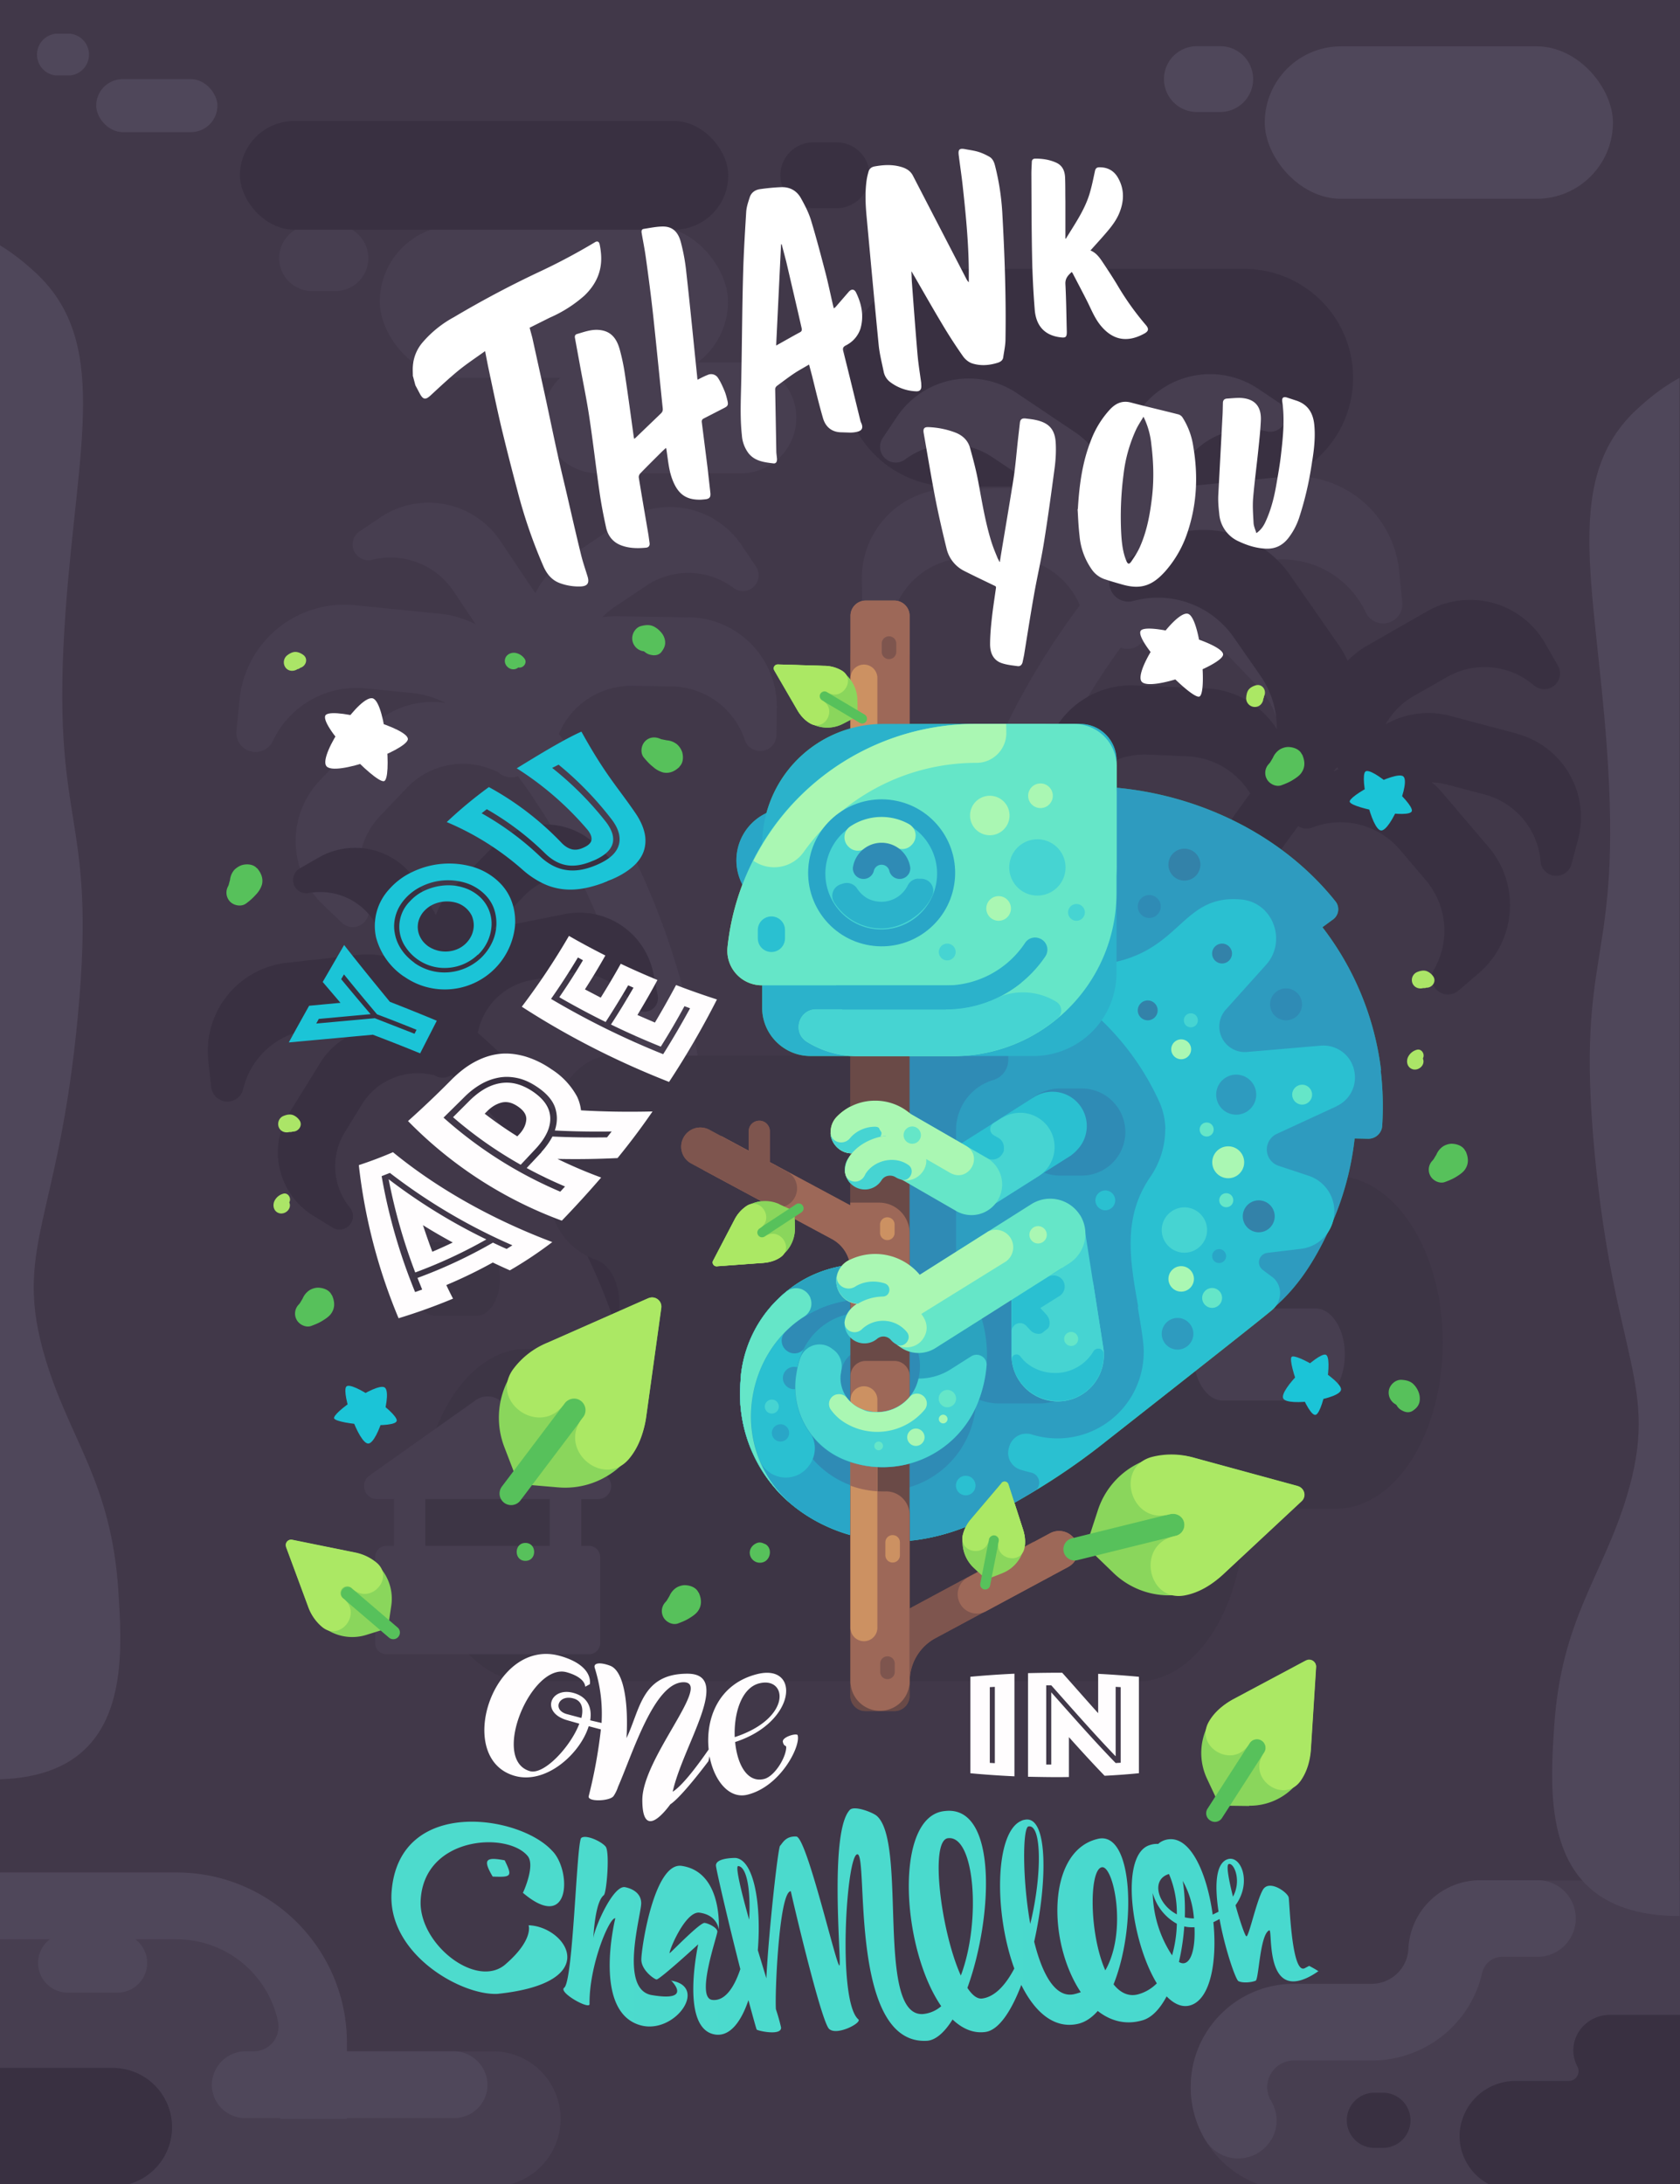 <svg xmlns="http://www.w3.org/2000/svg" id="fn95__esARVuhvbcM1" shape-rendering="geometricPrecision" text-rendering="geometricPrecision" viewBox="0 0 1200 1560"><style>@keyframes esARVuhvbcM123_c_o{0%,16.667%,to{opacity:1}50%,66.667%{opacity:0}}@keyframes esARVuhvbcM215-fill-0__c{0%,16.667%,to{stop-color:#65e6c8}50%,66.667%{stop-color:#abe567}}@keyframes esARVuhvbcM215-fill-1__c{0%,16.667%,to{stop-color:#1bc4d7}50%,66.667%{stop-color:#8ad65c}}@keyframes esARVuhvbcM215-fill-2__c{0%,16.667%,to{stop-color:#2f8bb5}50%,66.667%{stop-color:#a3e462}}@keyframes esARVuhvbcM215-fill-3__c{0%,16.667%,to{stop-color:#2d9ec1}50%,66.667%{stop-color:#257f76}}@keyframes esARVuhvbcM227_f_p{0%,16.667%,to{fill:#1bc4d7}50%,66.667%{fill:#caf969}}@keyframes esARVuhvbcM240_f_p{0%,16.667%,to{fill:#1bc4d7}50%,66.667%{fill:#caf969}}@keyframes esARVuhvbcM241_f_p{0%,16.667%,to{fill:#1bc4d7}50%,66.667%{fill:#caf969}}@keyframes esARVuhvbcM242_f_p{0%,16.667%,to{fill:#1bc4d7}50%,66.667%{fill:#caf969}}</style><defs><linearGradient id="fn95__esARVuhvbcM215-fill" x1="0" x2="1" y1="0" y2="0" gradientTransform="translate(-2555.1 1374.8) scale(29730.9)" gradientUnits="userSpaceOnUse" spreadMethod="pad"><stop offset="0%" stop-color="#65e6c8" style="animation:esARVuhvbcM215-fill-0__c 3000ms linear infinite normal forwards"/><stop offset="30%" stop-color="#1bc4d7" style="animation:esARVuhvbcM215-fill-1__c 3000ms linear infinite normal forwards"/><stop offset="50%" stop-color="#2f8bb5" style="animation:esARVuhvbcM215-fill-2__c 3000ms linear infinite normal forwards"/><stop offset="100%" stop-color="#2d9ec1" style="animation:esARVuhvbcM215-fill-3__c 3000ms linear infinite normal forwards"/></linearGradient></defs><rect width="1205.2" height="1560.9" fill="#413849" rx="0" ry="0" transform="translate(-1.1)"/><g opacity=".4"><path fill="#50465b" d="m491.9 441-51.2-.8c-3.6 0-7.1.2-10.5.7a56 56 0 0 1 8.7-7.3l22.7-15.2a54 54 0 0 1 62.3 1.5c3.9 2.9 9.1 3.1 13 .4a11.3 11.3 0 0 0 3.1-15.6l-10.2-15.2a61.7 61.7 0 0 0-85.6-16.9l-41.1 27.6a60.4 60.4 0 0 0-20.7 23.5l-25-37.3a61.7 61.7 0 0 0-85.6-16.9l-15.2 10.2a11.3 11.3 0 0 0 9.1 20.2 54.2 54.2 0 0 1 58.2 22.3l15.2 22.7.7 1c-8-4-16.8-6.7-26.3-7.6l-60.1-6a75.2 75.2 0 0 0-82.3 67.4l-2.2 22.3a13.7 13.7 0 0 0 26.1 7.1 66 66 0 0 1 66.2-37.4l33.1 3.3a69 69 0 0 1 24 7.1 62.7 62.7 0 0 0-54.8 18.7l-34.9 36.5a62.8 62.8 0 0 0 2 88.8l13.5 12.9a11.4 11.4 0 0 0 16.2-.4c3.4-3.5 4.1-8.8 1.9-13.2a55.1 55.1 0 0 1 9.4-62.7l19.2-20.1a55 55 0 0 1 62.3-12.2l2.3.8c2.2 2.2 5.1 3.7 8.4 4 2.2.2 4.3 0 6.2-.8a490.6 490.6 0 0 1 92.1 240.5c4.6 45.4 2.9 90.9-4.9 135.4a20.7 20.7 0 1 0 40.8 7.2 534.3 534.3 0 0 0-98.8-413.3 56 56 0 0 1 52.4-34.3l28.2.4a56 56 0 0 1 52.1 37.9 11.6 11.6 0 0 0 22.7-3.5l.3-19a63.9 63.9 0 0 0-62.8-64.8Z"/><path fill="#dd6898" d="M652.5 576.3h124a48.3 48.3 0 0 1 0 96.6h-124a48.3 48.3 0 0 1 0-96.6Z"/><rect width="248.7" height="108.9" fill="#50465b" rx="54.5" ry="54.5" transform="translate(271.3 161)"/><path fill="#2c2435" d="M679.7 192.1h209.1a77.7 77.7 0 0 1 0 155.4H679.7a77.7 77.7 0 0 1 0-155.4Z"/><path fill="#50465b" d="M529.2 338.1H427.5a39.6 39.6 0 1 1 0-79.2h101.7a39.6 39.6 0 1 1 0 79.2Z"/><path fill="#2c2435" d="m403.7 652.9-42.4 8.4c-3 .6-5.8 1.4-8.5 2.4a47 47 0 0 1 5.9-7.6l16-16.5a45.8 45.8 0 0 1 51.7-9.8c3.7 1.7 8 .9 10.8-2a9.4 9.4 0 0 0-.2-13.4l-11.1-10.8a52.2 52.2 0 0 0-73.7 1.1l-29.1 30c-5.4 5.5-9.2 12-11.7 18.8l-12.7-21.9a52.1 52.1 0 0 0-71.2-19l-13.4 7.7a9.6 9.6 0 0 0-3.5 13c2 3.5 6 5.3 10 4.6a45.8 45.8 0 0 1 47.8 22.1l11.5 20c.9 1.6 1.8 3.3 2.5 4.9a64.7 64.7 0 0 0-26.8-2.8l-50.7 5.6a63.5 63.5 0 0 0-56.1 70.2l2.1 18.8a11.6 11.6 0 0 0 22.8 1.2 55.6 55.6 0 0 1 48.1-42.5l27.9-3.1a55 55 0 0 1 21.1 1.7 53 53 0 0 0-42 25.1l-22.4 36.2a53 53 0 0 0 17.3 73l13.4 8.3a9.6 9.6 0 0 0 12.5-14.4 46.6 46.6 0 0 1-3.3-53.5l12.3-20a46.7 46.7 0 0 1 49.3-21.1l2 .2a11.3 11.3 0 0 0 12.6.1A417.5 417.5 0 0 1 460.7 1063a17.5 17.5 0 0 0 35-1.2 452.7 452.7 0 0 0-154.4-324 47.1 47.1 0 0 1 37.3-37.5l23.4-4.6c20.1-4 39.8 5.5 49.7 22.1a9.9 9.9 0 0 0 10.4 4.7c5.3-1 8.8-6.2 7.7-11.5l-3.1-15.7a53.9 53.9 0 0 0-63.3-42.4Z"/><path fill="#50465b" d="M239.6 207.9h-16.7a23.5 23.5 0 1 1 0-47h16.7a23.5 23.5 0 1 1 0 47ZM-1.1 1465.2h353.2a48.3 48.3 0 1 1 0 96.6H-1.1v-96.6ZM1057.4 1343.2a51.7 51.7 0 0 0-46.4 74.1h-86.7a73.7 73.7 0 0 0 0 147.4h281v-221.5h-147.8Z"/><path fill="#655d72" d="M907.7 1529a27 27 0 0 0 .2-28.4 19.4 19.4 0 0 1-2.6-7.2 19.1 19.1 0 0 1 18.9-21.6h55.3c38.7 0 71-26.5 79.2-62.7a14.7 14.7 0 0 1 14.3-11.4h26.8a27.4 27.4 0 0 0 0-54.7h-42.5a51.4 51.4 0 0 0-51.3 49.2 26.3 26.3 0 0 1-26.5 24.8h-55.3c-40.7 0-73.7 33-73.7 73.7a73 73 0 0 0 10.4 37.7 27.4 27.4 0 0 0 46.8.4Z"/><path fill="#2c2435" d="M1149.9 1439.2c-13.4 0-25 10.1-26 23.4-.4 4.9.7 9.5 2.8 13.5a7 7 0 0 1-6.3 10.3h-37.6a39.9 39.9 0 0 0-40.2 37.2 39 39 0 0 0 39.1 41h123.5v-125.4h-55.3ZM987.8 1534.2h-6.1a19.7 19.7 0 1 1 0-39.4h6.1a19.7 19.7 0 1 1 0 39.4Z"/><path fill="#50465b" d="M-1.1 1337.5h126.5c67.2 0 121.7 54.5 121.7 121.7v54.2H-1.1v-175.9Z"/><path fill="#655d72" d="M323.7 1465.2h-75.9v-6c0-67.2-54.5-121.7-121.7-121.7H.4c-.8 0-1.5.7-1.5 1.5v46.2h127.2a74.1 74.1 0 0 1 72.5 58.9 17.6 17.6 0 0 1-17.3 21.1h-5.4a24.3 24.3 0 0 0-24.6 23.4 23.8 23.8 0 0 0 23.8 24.3h25v.6h47.7v-.6h76.6a23.8 23.8 0 0 0 23.8-24.3 24.3 24.3 0 0 0-24.6-23.4Z"/><path fill="#655d72" d="M83.9 1423.3H48.4a21.2 21.2 0 0 1 0-42.4h35.5a21.2 21.2 0 0 1 0 42.4Z"/><path fill="#2c2435" d="M-1.1 1477.1h81.7a42.3 42.3 0 0 1 0 84.6H-1.1V1477Z"/><path fill="#50465b" d="m678.6 349.2 51.2-.8c3.6 0 7.1.2 10.5.7a56 56 0 0 0-8.7-7.3l-22.7-15.2a54 54 0 0 0-62.3 1.5 11.1 11.1 0 0 1-13 .4 11.3 11.3 0 0 1-3.1-15.6l10.2-15.2a61.7 61.7 0 0 1 85.6-16.9l41.1 27.6a60.4 60.4 0 0 1 20.7 23.5l25-37.3a61.7 61.7 0 0 1 85.6-16.9l15.2 10.2a11.3 11.3 0 0 1-9.1 20.2 54.2 54.2 0 0 0-58.2 22.3l-15.2 22.7-.7 1c8-4 16.8-6.7 26.3-7.6l60.1-6a75.2 75.2 0 0 1 82.3 67.4l2.2 22.3a13.7 13.7 0 0 1-26.1 7.1 66 66 0 0 0-66.2-37.4l-33.1 3.3a69 69 0 0 0-24 7.1A62.7 62.7 0 0 1 907 429l34.9 36.5a62.8 62.8 0 0 1-2 88.8l-13.5 12.9a11.4 11.4 0 0 1-16.2-.4 11.5 11.5 0 0 1-1.9-13.2 55.1 55.1 0 0 0-9.4-62.7l-19.2-20.1a55 55 0 0 0-62.3-12.2l-2.3.8a13.6 13.6 0 0 1-8.4 4c-2.2.2-4.3 0-6.2-.8a490.6 490.6 0 0 0-92.1 240.5 494.8 494.8 0 0 0 4.9 135.4 20.7 20.7 0 1 1-40.8 7.2 534.3 534.3 0 0 1 98.8-413.3 56 56 0 0 0-52.4-34.3l-28.2.4a56 56 0 0 0-52.1 37.9 11.6 11.6 0 0 1-22.7-3.5l-.3-19a63.9 63.9 0 0 1 62.8-64.8Z"/><path fill="#2c2435" d="m1083.9 524.1-47.9-12.7a61.6 61.6 0 0 0-46.3 6 53.9 53.9 0 0 1 20.2-20.3l23.7-13.5a54 54 0 0 1 62 5.9c3.6 3.1 8.8 3.7 13 1.3 5.4-3.1 7.3-10 4.2-15.3l-9.1-15.9a61.7 61.7 0 0 0-84.2-23l-43 24.6c-5.2 3-9.9 6.7-13.9 10.8a69 69 0 0 0-6.7-11.7l-34.5-49.6A75.3 75.3 0 0 0 816.6 392l-18.4 12.8a13.8 13.8 0 0 0-3.4 19.1c3.3 4.8 9.3 6.9 15 5.3a66 66 0 0 1 71.4 26l19 27.3a65.5 65.5 0 0 1 11.8 38.3 63 63 0 0 0-50.6-29.1l-50.7-2.1a63.2 63.2 0 0 0-65.8 60.5l-.8 18.8a11.5 11.5 0 0 0 22.2 4.7A55.4 55.4 0 0 1 820 539l27.9 1.2a55.4 55.4 0 0 1 45.1 26.6 534.4 534.4 0 0 0-99.2 413.9 20.8 20.8 0 0 0 24 16.8 20.7 20.7 0 0 0 16.8-24 491 491 0 0 1-4.9-135.4c9.2-90.5 42.9-176 97.6-248 3 1.9 6.9 2.2 10.3.9a55.8 55.8 0 0 1 62.4 16l18.3 21.5a55.8 55.8 0 0 1 5.9 64.2 11.6 11.6 0 0 0 1.2 13.5 11.6 11.6 0 0 0 16.4 1.3l14.4-12.3a64 64 0 0 0 7.2-90l-33.2-39a58.2 58.2 0 0 0-7.5-7.4c3.7.2 7.5.7 11.3 1.7l26.4 7a54 54 0 0 1 40 47.7c.4 4.8 3.7 8.8 8.3 10 6 1.6 12.2-2 13.8-8l4.7-17.7a61.7 61.7 0 0 0-43.8-75.4Zm-131.4 27 2.6-3.3.9 1.6-3.5 1.7Z"/><path fill="#372f3f" d="M953.4 839.9H808.2a109.8 109.8 0 0 0-6.5-50.6c-3.1-7.8.5-17.8 6.4-17.8 16.2 0 29.4-20.6 29.4-45.9 0-25.4-13.2-45.9-29.4-45.9H647.6c-16.2 0-29.4 20.6-29.4 45.9 0 10.7 2.4 20.6 6.3 28.4H436.8c-26.3 0-47.6 33.3-47.6 74.4s11.7 62.3 37.1 71.7c9.4 3.4 16.1 16.2 16.1 31.3 0 17.7-9.2 32-20.5 32h-45.4c-42 0-76 53.2-76 118.8s34 118.8 76 118.8h436c42 0 76-53.2 76-118.8v-4.6h66c42.2 0 76.3-53.7 76-119.7-.3-65.5-35-117.9-76.9-117.9Z"/><rect width="348.8" height="77.7" fill="#2c2435" rx="38.9" ry="38.9" transform="translate(171.4 86.4)"/><path fill="#2c2435" d="M597.6 148.7h-16.7a23.5 23.5 0 1 1 0-47h16.7a23.5 23.5 0 1 1 0 47Z"/><path fill="#50465b" d="M427.2 1070.8a9.3 9.3 0 0 0 5.4-16.9l-75.7-53.7a14.7 14.7 0 0 0-17.2 0l-75.7 53.7c-7.4 5.2-3.7 16.9 5.4 16.9h12.1v33.4H276a8 8 0 0 0-8 8v61.4a8 8 0 0 0 8 8h144.7a8 8 0 0 0 8-8v-61.4a8 8 0 0 0-8-8h-5.5v-33.4h12.1Zm-34.5 33.4h-88.9v-33.4h88.9v33.4ZM939.6 1000.4h-66.1c-11.6 0-21-14.7-21-32.9s9.4-32.9 21-32.9h66.1c11.6 0 21 14.7 21 32.9s-9.4 32.9-21 32.9Z"/><path fill="#372f3f" d="M340.2 939.9h-29.1c-9.3 0-16.9-11.8-16.9-26.4 0-14.6 7.6-26.4 16.9-26.4h29.1c9.3 0 16.9 11.8 16.9 26.4 0 14.6-7.6 26.4-16.9 26.4Z"/><path fill="#655d72" d="M84.5 1135.8c-5.1-77.2-34.6-107.2-52-165-23.9-79.4 9.3-97.2 23.1-245 14.1-150.2-20.3-130.5-8.7-290 8.6-118.4 32.2-193.1-23.1-242.5-4.4-4-15.3-13.7-28.9-21V1271c20.9 0 41.6-3.8 57.8-15 38-26.3 34.3-82 31.8-120ZM1110.1 1233.4c5.1-77.2 34.6-107.2 52-165 23.9-79.4-9.3-97.2-23.1-245-14.1-150.2 20.3-130.5 8.7-290-8.6-118.4-32.2-193.1 23.1-242.5 4.4-4 15.3-13.7 28.9-21v1098.7c-20.9 0-41.6-3.8-57.8-15-38-26.3-34.3-82-31.8-120Z"/><rect width="248.7" height="108.9" fill="#655d72" rx="54.5" ry="54.5" transform="translate(903.4 33.1)"/><path fill="#655d72" d="M871.6 80h-16.7a23.5 23.5 0 1 1 0-47h16.7a23.5 23.5 0 1 1 0 47Z"/><rect width="86.6" height="37.9" fill="#655d72" rx="19" ry="19" transform="translate(68.7 56.5)"/><path fill="#655d72" d="M50.3 53.9H39.7a15 15 0 0 1 0-29.8h10.6a15 15 0 0 1 0 29.8Z"/></g><path fill="#fffdfe" d="M256.4 832.2a291 291 0 0 0 24.3-9.2c30.5 25 69.1 47.3 113.8 64.2a290 290 0 0 1-30.3 20.2 453 453 0 0 1-12.2-5.6 340.5 340.5 0 0 1-33.2 16.1c1.5 3.2 3.1 6.5 4.8 9.7a412.7 412.7 0 0 1-38.9 14 396.8 396.8 0 0 1-28.4-109.4Zm45.1 88.8-3.3-8.2a347.9 347.9 0 0 0 53.9-25.2c3.2 1.5 6.5 3.1 9.8 4.5l4.1-2.6a414 414 0 0 1-87.5-51.7l-5.9 2.3a397.5 397.5 0 0 0 23.9 82.8l5.1-1.8Zm-23.9-78.7a407.1 407.1 0 0 0 69.8 43 344.2 344.2 0 0 1-50.8 23.6 397.8 397.8 0 0 1-19-66.6Zm45.8 45.2c-7.3-4-14.5-8.1-21.3-12.4 2.1 6.3 4.3 12.7 6.7 19 5-2.1 9.8-4.3 14.6-6.6ZM291.5 800.7a686.4 686.4 0 0 0 31-29.5c5.4-5.4 10.8-9.6 16.6-12.7s11.5-5 17.5-5.7 12 0 18.2 1.7a66.2 66.2 0 0 1 19 9.2 53 53 0 0 1 18.4 19.6 31 31 0 0 1 2.8 9.8c16.8 1 33.9 1.2 51.1.8a498.4 498.4 0 0 1-25 33.3c-14.4.7-28.7.9-42.9.6a336 336 0 0 0 31.2 13.3 751 751 0 0 1-28.1 30.8 297.4 297.4 0 0 1-109.9-71.2Zm95.2 22.2c3.3-3.6 5.9-7.3 7.9-11.1 12.9.6 25.9.8 39 .6l3.3-4.2c-13.6.2-27.2 0-40.6-.7 2-6 1.9-11.6 0-16.9-2-5.3-6.4-10.1-12.9-14.4-4.6-3.1-9.1-5.1-13.6-6.1s-9-1.2-13.4-.4-8.7 2.3-13 4.8-8.4 5.7-12.4 9.8l-14.2 14a302.3 302.3 0 0 0 83.4 52.9l3.4-3.7c-9.4-4-18.6-8.4-27.4-13.2l10.6-11.3ZM372 832a293.6 293.6 0 0 1-48.4-34l10.7-10.7c7.7-7.9 15.2-12.3 23.1-13.6s15.4.8 23.1 5.9c7.7 5.2 12 11.1 12.5 18.1.5 7.1-2.7 14.6-10.4 22.9L372 831.9Zm-2.6-20.2 1.4-1.5c3.2-3.4 4.8-6.9 5.1-10.4s-1.7-6.6-5.9-9.5-8.1-3.8-11.9-2.8-7.3 3.2-10.5 6.5l-1.4 1.4a290 290 0 0 0 23.2 16.1ZM372.7 719.1a499.5 499.5 0 0 0 33.7-50.6c8.5 4.9 17.1 9.5 26 14a471 471 0 0 1-14.6 24.2l11.3 5.9c5-8 9.8-16.1 14.3-24.2 8.6 4.1 17.3 7.9 26.2 11.6-4.5 8.4-9.3 16.7-14.3 25l12.5 5.4c5.3-8.9 10.3-17.8 15.1-26.8 9.6 3.7 19.3 7.1 29.2 10.3a606.9 606.9 0 0 1-34.2 58.9c-38-14.9-73.2-33-105.3-53.8Zm120.2 1.1-4-1.5a529.9 529.9 0 0 1-16.9 28.9 547.5 547.5 0 0 1-35.6-15.8c5.7-8.7 11-17.5 16.1-26.3l-3.8-1.7a659 659 0 0 1-16.1 26.2 578.5 578.5 0 0 1-33.1-17.7c6-8.7 11.6-17.5 16.9-26.4l-3.6-2c-6 10-12.4 19.9-19.2 29.6 25 14.8 51.7 28.1 80.1 39.5a608.5 608.5 0 0 0 19.2-32.8Z"/><path fill="#31996d" d="M986.5 764.6a208.5 208.5 0 0 0-41.9-102.3l7.5-5.5a9 9 0 0 0 1.7-13.1c-61.3-76.7-180-105.2-270.8-61.4l2.9 19.5 2.3-1.1c2.8 5.6 5.7 11.3 8.4 17a191.3 191.3 0 0 0-68 54.2v231.6a89 89 0 0 0-99.8 85.3c-1.2 25.2 6 50.4 21 69.6l2 2.6 3.7 4.3a114 114 0 0 0 62.1 33.6 115.8 115.8 0 0 0 34.3 1.4l1.2-.1 2.1-.3a160.4 160.4 0 0 0 36.9-10.3l2.5-1.1 2.2-1 2.2-1 3.8-1.8c.1 0 .2 0 .3-.2l1.6-.8 2-1 2-1a507.2 507.2 0 0 0 78.4-50.3c8.7-7.2 123.5-96.2 127.6-101.8h.1c15.7-15 26.5-33.6 35.5-53.3a209.2 209.2 0 0 0 17.3-63.1l9.4.2c5.4.2 10-3.9 10.3-9.3.8-13.1.5-26.5-1.1-39.6ZM778.4 599.3Zm85.2 20.1Zm105.5 176.7Z"/><path fill="#57c15b" d="M954.9 790.1 912 809.9a12.3 12.3 0 0 0 1.2 22.8l21.7 7.2a26.7 26.7 0 0 1 15.8 36.4 26.8 26.8 0 0 1-21.3 15.7l-24.2 2.9a6.8 6.8 0 0 0-3.2 12.2l6.4 4.8.2.1c7.5 5.6 7.6 16.9.6 23.2-3.7 3.7-115.4 91.3-121.7 96.3a473.9 473.9 0 0 1-90.5 56 142.7 142.7 0 0 1-56.3 13.4c-31.4.3-63.6-12.4-85-35.6-57.7-63.2-18.3-171 73-161.8V689.8h143.9c72.3-1.2 66.8-52.3 114.9-47.2 22.2 2.7 31.8 30.1 16.7 46.7L875.7 721a18.2 18.2 0 0 0 15.1 30.4l52.6-4.5c12.1-1 22.8 7.7 24.2 19.7a22.4 22.4 0 0 1-12.9 23.5Z"/><path fill="#35a06b" d="m529.1 984.6-.3 4.1a103.1 103.1 0 0 0 63 102c12.4 5.4 24.3 8.4 35.7 9.5-.9-71.6-1.8-197.2-2.7-197.2a89 89 0 0 0-95.8 81.6Z"/><path fill="#349b6c" d="M832.3 806.5c0 12.4-3.8 23.9-10.2 33.5-20.3 29-15.2 59.3-9.1 93.3l-.3.1c1.2 8.5 4.7 25.6 4.2 33.9a61.6 61.6 0 0 1-79.7 57.4 12.7 12.7 0 0 0-16.4 9 12.5 12.5 0 0 0 7.9 16c2.5.8 5.1 1.5 7.7 2.1a7.4 7.4 0 0 1 3.9 12.3l-8.6 5.2c-27.6 16.3-58.1 31.5-90.9 31.6l13.9-411.2h71.4a189 189 0 0 1 101.7 96.7 49.7 49.7 0 0 1 4.6 20.1Z"/><path fill="#257f76" d="M697 1003.7a66.5 66.5 0 0 1-132.6 0h132.5Z"/><path fill="#257f76" d="M695.9 954.5a66.5 66.5 0 0 1-132.6 0h132.5ZM772.7 839.7H757a31 31 0 1 1 0-62.2h15.7a31 31 0 1 1 0 62.2Z"/><path fill="#257f76" d="M741.9 1002.5h-27.8a40.5 40.5 0 0 1 0-81h27.8a40.5 40.5 0 0 1 0 81Z"/><path fill="#257f76" d="M682.9 732.6h-54.2v211.8h54.2V807.1a37.2 37.2 0 0 1 26.7-35.7 15 15 0 0 0 10.6-14.6v-24.3H683Z"/><path fill="#53bd5d" d="m621.3 928.3 3.6.2 3.8.4v-25.4a89 89 0 0 0-99.6 81.2l-.3 4.1a102.6 102.6 0 0 0 40.5 88.8c-63.3-48.5-29.2-152.6 52-149.3Z"/><path fill="#57c15b" d="M568.7 981.7c.7-5 2.1-10 4.1-14.9l.7-1.5c3.5-7.8 9-14.2 15.6-18.9-1.6-3.7-3.1-7.5-4.3-11.4a78.8 78.8 0 0 0-24.7 17.2 86 86 0 0 0-17.6 90.5 20.3 20.3 0 0 0 35.7 3.7l.3-.4c4.6-6.9 4.8-16 0-22.8a57.1 57.1 0 0 1-9.7-41.6Z"/><path fill="#2d8d71" d="m625.9 945.2-.2-16.7-4.3-.3a82 82 0 0 0-53.3 16.7 72.6 72.6 0 0 0-7.3 6.6 8.9 8.9 0 0 0 1.3 13.4 8.8 8.8 0 0 0 13.1-2.8 46.3 46.3 0 0 1 35.8-24.2v10.2l15.1-2.9Z"/><path fill="#53bd5d" d="M600.4 982.6c.2-2.5.7-5 1.7-7.5 1.8-4.3 4.8-7.5 8.6-9.6v-27.6a46.8 46.8 0 0 0-38 28.7c-2 4.9-3.4 9.9-4.1 14.9 10.5-.2 21 0 31.7.9Z"/><path fill="#35a06b" d="M563.7 1023.5c0 3.4-2.8 6.2-6.2 6.2s-6.2-2.8-6.2-6.2 2.8-6.2 6.2-6.2 6.2 2.8 6.2 6.2Z"/><path fill="#31996d" d="M575.2 984.3c0 4.4-3.6 8-8 8s-8-3.6-8-8 3.6-8 8-8 8 3.6 8 8Z"/><path fill="#57c15b" d="M696.8 1061.1c0 3.9-3.1 7-7 7s-7-3.1-7-7 3.1-7 7-7 7 3.1 7 7ZM796.6 857.4c0 3.9-3.2 7.1-7.1 7.1s-7.1-3.2-7.1-7.1 3.2-7.1 7.1-7.1 7.1 3.2 7.1 7.1Z"/><path fill="#31996d" d="M897.3 781.9a14.3 14.3 0 1 1-28.6 0 14.3 14.3 0 0 1 28.6 0Zm-56.2 159.5c-6.2 0-11.3 5.1-11.3 11.3s5.1 11.3 11.3 11.3 11.3-5.1 11.3-11.3-5.1-11.3-11.3-11.3Z"/><circle r="5" fill="#35a06b" transform="translate(870.8 897.2)"/><path fill="#7e554e" d="m751 1125.6-82.8 44.5a35 35 0 0 0-18.4 30.8c0 11.6-9.5 21.1-21.1 21.1s-11.1-2.4-14.9-6.2-6.2-9.1-6.2-14.9V1061c7.2 2.7 15.1 4.2 23.2 4.2h1.6c9.5-.3 17.4 7.2 17.4 16.7v67l88.3-47.5 12.9 24.1Z"/><path fill="#9d6858" d="m762.9 1119.3-58.7 31.6a13.6 13.6 0 0 1-18.5-5.6 13.6 13.6 0 0 1 5.6-18.5l58.7-31.6a13.6 13.6 0 0 1 18.5 5.6 13.6 13.6 0 0 1-5.6 18.5Z"/><path fill="#6a4a47" d="M618.2 458.5h20.7c5.9 0 10.8 4.8 10.8 10.8v742.1c0 5.9-4.8 10.8-10.8 10.8h-20.7c-5.9 0-10.8-4.8-10.8-10.8V469.3c0-5.9 4.8-10.8 10.8-10.8Z"/><path fill="#9d6858" d="M618.2 429h20.7c5.9 0 10.8 4.8 10.8 10.8v209.8h-42.2V439.8c0-5.9 4.8-10.8 10.8-10.8ZM618.2 972.1h20.7c5.9 0 10.8 4.8 10.8 10.8v43.7h-42.2v-43.7c0-5.9 4.8-10.8 10.8-10.8ZM649.7 1082.1v118.8a21.1 21.1 0 0 1-42.2 0v-139.8c7.2 2.7 15.1 4.2 23.2 4.2h1.8c9.4-.3 17.2 7.4 17.2 16.8Z"/><path fill="#cc9162" d="M617.1 1172.3a9.6 9.6 0 0 1-9.6-9.6V999.8a9.6 9.6 0 0 1 19.2 0v162.9c0 5.3-4.3 9.6-9.6 9.6Z"/><path fill="#9d6858" d="M626.7 1047.9v17.3a67.7 67.7 0 0 1-19.2-4v-16.9l3.3 1a67.7 67.7 0 0 0 16 2.6Z"/><path fill="#cc9162" d="M617.1 686.4a9.6 9.6 0 0 1-9.6-9.6V484.3a9.6 9.6 0 0 1 19.2 0v192.5c0 5.3-4.3 9.6-9.6 9.6Z"/><path fill="#9d6858" d="M649.7 880.9v66.9h-42.2v-40.6c0-9.3-5.1-17.8-13.3-22.2l-91.9-49.4 12.9-24.1 92.2 49.5v-2h20.5c12 0 21.8 9.7 21.8 21.8Z"/><path fill="#8ad65c" d="m715.8 1123.8-8.5 3.3c-1.8.7-3.7.3-5.1-1l-6.7-6.3a25.3 25.3 0 0 1-2-34.7l21.9-25.8a2.8 2.8 0 0 1 4.9 1l10.4 32.2a25.2 25.2 0 0 1-15 31.3Z"/><path fill="#57c15b" d="M703 1135.3a3.6 3.6 0 0 1-2.8-4.2l6.2-31.5a3.6 3.6 0 0 1 4.2-2.8c1.9.4 3.2 2.2 2.8 4.2l-6.2 31.5a3.6 3.6 0 0 1-4.2 2.8Z"/><path fill="#abe864" d="m715.5 1059.3-21.9 25.8a26.3 26.3 0 0 0-6.1 12.3c-1.8 12 16.4 14.7 18.8 2.8v-.6a4 4 0 0 1 3.4-3c2.4-.1 4.2 2 3.7 4.2l-.2.8c-2.4 11.9 15.7 16.3 18.5 4.5.9-4 .7-8.5-1-13.7l-10.4-32.2c-.7-2.1-3.4-2.6-4.9-1Z"/><path fill="#824f46" d="M610.8 982.7v-2.6 2.6Z"/><path fill="#cc9162" d="M633.8 885.8a5.2 5.2 0 0 1-5.2-5.2v-5.9c0-2.9 2.3-5.2 5.2-5.2 2.9 0 5.2 2.3 5.2 5.2v5.9c0 2.9-2.3 5.2-5.2 5.2Z"/><path fill="#7e554e" d="M633.9 1199.4a5.2 5.2 0 0 1-5.2-5.2v-5.9c0-2.9 2.3-5.2 5.2-5.2 2.9 0 5.2 2.3 5.2 5.2v5.9c0 2.9-2.3 5.2-5.2 5.2ZM635 470.8a5.2 5.2 0 0 1-5.2-5.2v-5.9c0-2.9 2.3-5.2 5.2-5.2 2.9 0 5.2 2.3 5.2 5.2v5.9c0 2.9-2.3 5.2-5.2 5.2ZM640.2 533.6a5.2 5.2 0 0 1-5.2-5.2v-5.9c0-2.9 2.3-5.2 5.2-5.2 2.9 0 5.2 2.3 5.2 5.2v5.9c0 2.9-2.3 5.2-5.2 5.2Z"/><path fill="#cc9162" d="M637.6 1116.1a5.2 5.2 0 0 1-5.2-5.2v-9.2c0-2.9 2.3-5.2 5.2-5.2 2.9 0 5.2 2.3 5.2 5.2v9.2c0 2.9-2.3 5.2-5.2 5.2Z"/><path fill="#7e554e" d="M542.3 853.7a7.5 7.5 0 0 1-7.5-7.6V808c0-4.2 3.4-7.5 7.6-7.5 4.2 0 7.5 3.4 7.5 7.6v38.1c0 4.2-3.4 7.5-7.6 7.5Z"/><path fill="#7e554e" d="m493.8 831.1 55.4 29.8a13.6 13.6 0 0 0 18.5-5.6 13.6 13.6 0 0 0-5.6-18.5L506.7 807a13.6 13.6 0 0 0-18.5 5.6 13.6 13.6 0 0 0 5.6 18.5Z"/><path fill="#8ad65c" d="m556.7 860.2 8.1 3.7c1.7.8 2.7 2.4 2.8 4.2l.2 8.9a24.5 24.5 0 0 1-22.8 25l-32.9 2.4a2.7 2.7 0 0 1-2.7-4l15.3-29.3a24.6 24.6 0 0 1 32-11Z"/><path fill="#57c15b" d="M573.4 861.2c1.1 1.6.6 3.7-1 4.8l-26.2 17.2a3.4 3.4 0 0 1-4.8-1 3.4 3.4 0 0 1 1-4.8l26.2-17.2a3.4 3.4 0 0 1 4.8 1Z"/><path fill="#abe864" d="m512.1 904.5 32.9-2.4c5.3-.4 9.5-1.9 12.7-4.2 9.6-6.9-1-21.5-10.8-15l-.5.3c-1.3.9-3.2.9-4.3-.2a3.5 3.5 0 0 1 .4-5.5l.6-.4c9.9-6.5.6-22-9.5-15.9a25.2 25.2 0 0 0-8.9 10l-15.3 29.3c-1 1.9.5 4.2 2.7 4Z"/><path fill="#8ad65c" d="m612.4 499.6.2 8.9a5 5 0 0 1-2.6 4.4l-7.9 4.1a24.5 24.5 0 0 1-32.5-9.6L553 478.8a2.7 2.7 0 0 1 2.5-4.1l33 1a24.6 24.6 0 0 1 23.9 24Z"/><path fill="#57c15b" d="M618.8 515.1a3.4 3.4 0 0 1-4.7 1.2l-26.9-16a3.4 3.4 0 0 1-1.2-4.7c1-1.6 3.1-2.2 4.7-1.2l26.9 16c1.6 1 2.2 3.1 1.2 4.7Z"/><path fill="#abe864" d="m553.1 478.7 16.6 28.6c2.7 4.6 5.8 7.7 9.3 9.6 10.4 5.6 18.9-10.3 8.8-16.3l-.5-.3a3.6 3.6 0 0 1-1.7-4 3.4 3.4 0 0 1 5.1-2l.7.4c10.2 6.1 20.1-9.1 10.2-15.5a24.6 24.6 0 0 0-12.9-3.6l-33-1c-2.2 0-3.6 2.3-2.5 4.1Z"/><path fill="#53bd5d" d="M690.7 918.7c-14.9-.2-29.7-.2-44.6 0v30.7a37.4 37.4 0 0 1 8.2 40.7 29.8 29.8 0 0 1-43.6 13.9 24 24 0 0 1-10.3-21.4c-10.6-.9-21.2-1.1-31.7-.9a56 56 0 0 0 42 63.6 73 73 0 0 0 87.4-42.7 91.2 91.2 0 0 0-7.5-83.9Z"/><path fill="#8ad65c" d="M704.7 975.4a92.2 92.2 0 0 1-6.5 27.2 73.1 73.1 0 0 1-95.4 39.9 56 56 0 0 1-34-60.8c.6-4 1.5-7.9 2.8-11.6a14.6 14.6 0 0 1 22.9-6.6l1.2.9c4.5 3.5 6.4 9.3 5.2 14.9l-.5 3.3a23.8 23.8 0 0 0 14.9 23.8 30.2 30.2 0 0 0 39.1-16.3c.7-1.8 1.3-3.6 1.7-5.4h.1c8.2 0 16.1-2.3 23-6.7l14.5-9.2c5-3.1 11.5.7 11 6.6Z"/><path fill="#b3ea68" d="M658.8 996.6c-3-2-7-1.4-9.2 1.4a30 30 0 0 1-23 10.7c-7.2 0-7.7-.7-11.4-2.3a25.7 25.7 0 0 1-10.1-7.7 7.2 7.2 0 0 0-7.3-2.7h-.2a7 7 0 0 0-4 11.1c2.4 3.3 5.4 6.2 8.9 8.5a44.1 44.1 0 0 0 57.8-8.5 7 7 0 0 0-1.5-10.5h-.1Z"/><path fill="#57c15b" d="M673.7 854a24.6 24.6 0 0 0 33.8 7.6l57.9-36.6a24.6 24.6 0 0 0-26.2-41.4l-57.9 36.6a24.6 24.6 0 0 0-7.6 33.8Z"/><path fill="#57c15b" d="M673.7 854a24.6 24.6 0 0 0 33.8 7.6l34.3-21.7a24.6 24.6 0 0 0-26.2-41.4l-34.3 21.7a24.6 24.6 0 0 0-7.6 33.8Z"/><path fill="#57c15b" d="m765.4 825-57.9 36.7a24.7 24.7 0 0 1-33.9-7.6 24.7 24.7 0 0 1 7.6-33.9l5.5-3.5 17.9 10.3a8.3 8.3 0 0 0 8.3-14.4l-3.3-1.9a5 5 0 0 1-.2-8.5l29.6-18.8a24.5 24.5 0 0 1 26.2 41.4Z"/><path fill="#8ad65c" d="m715.6 798.5-6.1 3.9a5 5 0 0 0 .2 8.4l3.3 1.9c2.7 1.5 4.1 4.3 4.1 7.2s-.3 2.9-1.1 4.2a8.2 8.2 0 0 1-11.3 3l-17.9-10.3-4.3 2.7-1.2.8a24.7 24.7 0 0 0-7.6 33.9 24.7 24.7 0 0 0 33.9 7.6l34.3-21.7a24.7 24.7 0 0 0 7.6-33.9 24.7 24.7 0 0 0-33.9-7.6Z"/><path fill="#abe864" d="M622.8 805c6-10.5 19.4-14 29.9-8l51.5 29.7a21.9 21.9 0 1 1-21.9 37.9l-51.5-29.7c-10.5-6-14-19.4-8-29.9Z"/><path fill="#caf969" d="M608.7 823.9c3.9 0 7.9-1.6 10.9-4.6 1.9-2 4.2-2.3 5.4-2.3s3.5.3 5.5 2.2a15.5 15.5 0 0 0 21.7-21.9 38.2 38.2 0 0 0-27.3-11.1 37.8 37.8 0 0 0-27.1 11.4c-6 6.1-5.9 15.8.1 21.8 3 3 7 4.5 10.9 4.4Z"/><path fill="#a3e462" d="M612.2 823.4c3.9-4.7 8.9-8 14.4-9.9 4.8-1.7 3.6-8.7-1.5-8.7-6.1 0-12.3 2.3-17 7.1l-.7.8c-4.5 5.9-13.9 3.5-14.2-3.9 0 3.8 1.6 7.7 4.6 10.6a15 15 0 0 0 14.5 3.9Z"/><path fill="#8ad65c" d="M620.8 849.3c3.6-.8 6.8-3 8.9-6.3 1.4-2.2 3.4-2.9 4.5-3.1s3.2-.4 5.4.9a14.3 14.3 0 0 0 19.7-4.4 14.3 14.3 0 0 0-4.4-19.7 35.8 35.8 0 0 0-49.2 11 14.3 14.3 0 0 0 15.2 21.6Z"/><path fill="#35a06b" d="M613.3 651.8h-50a37.3 37.3 0 0 1 0-74.6h50a37.3 37.3 0 0 1 0 74.6Z"/><path fill="#46b163" d="M630.7 517.1h140.9a26 26 0 0 1 25.9 25.9v151.9a59.4 59.4 0 0 1-59.4 59.4H578.9c-19 0-34.5-15.5-34.5-34.5V603.4a86.4 86.4 0 0 1 86.3-86.3Z"/><path fill="#abe567" d="M746.7 517.1H714c-28 0-54.5 6.9-77.8 18.9a187 187 0 0 1 24.9-1.7h74a26.1 26.1 0 0 1 26.1 26.1v75a85.6 85.6 0 0 1-85.6 85.6H583c-12.6 0-17.3 16.5-6.6 23.2a68 68 0 0 0 35.7 10.2h68.7c64.5 0 116.7-52.3 116.7-116.7v-69.6a51 51 0 0 0-50.9-50.9Z"/><path fill="#abe567" d="M797.6 547.4a30.3 30.3 0 0 0-30.3-30.3h-69.9a178 178 0 0 0-177.7 159 24.7 24.7 0 0 0 24.5 27.7H712a85.6 85.6 0 0 0 85.6-85.6v-70.9Z"/><path fill="#8ad65c" d="M754.4 715.5a45.7 45.7 0 0 0-43.5-2.2 85 85 0 0 1-35.3 7.6H583c-12.6 0-17.3 16.5-6.6 23.2a68 68 0 0 0 35.7 10.2h68.7c28.4 0 54.4-10.1 74.6-27a7.2 7.2 0 0 0-1-11.8Z"/><path fill="#46b163" d="M675.6 721a85.7 85.7 0 0 0 71.1-37.9 8.6 8.6 0 0 0-4.7-13 8.5 8.5 0 0 0-9.8 3.4 68 68 0 0 1-56.6 30.4h-78.3c.6 6 2.1 11.6 4.3 17.2h74.1Z"/><path fill="#8ad65c" d="M749 857.7c13 0 24.1 9.5 26.1 22.3l13 82.9a33 33 0 1 1-65.6 5.1v-84a26.4 26.4 0 0 1 26.4-26.4Z"/><path fill="#57c15b" d="M763.9 931.4c6.1-10.2-8.1-26.5-12.2-40.7-8.9 3.8-19.5 5.3-29.1 8.8v68.1c15.5-11 32-20.6 41.3-36.2Z"/><path fill="#abe864" d="M771.4 867.8a25.2 25.2 0 0 1-7.8 34.7l-95.4 60.4a22.6 22.6 0 0 1-31.2-7l-14.2-22.5c-.3-.5-.2-1.1.3-1.4l113.6-71.9a25.2 25.2 0 0 1 34.7 7.8Z"/><path fill="#a3e462" d="M616.1 959.5a14 14 0 0 0 10.4-3.2 7 7 0 0 1 10 1 14.3 14.3 0 0 0 22.1-18.1 35.6 35.6 0 0 0-50.2-4.9 14.3 14.3 0 0 0 7.6 25.2Z"/><path fill="#8ad65c" d="m788 962.1-6.9-44.2a16 16 0 0 0-24.3-11l-8.5 5.4a8.1 8.1 0 0 1 5.4-1.2 8 8 0 0 1 5.6 3.6 8.1 8.1 0 0 1 1.2 4.2 8 8 0 0 1-3.7 6.8l-13.7 8.6 4.3 4.7c2.9 3.2 3.2 8.2.2 11.3a8 8 0 0 1-11.6-.1l-3-3.2a6 6 0 0 0-10.4 4.1V968a33 33 0 0 0 33.9 32.9c20-.5 34.6-19.1 31.5-38.9Z"/><path fill="#42ad65" d="M910.5 868.8a11.4 11.4 0 1 1-22.8 0 11.4 11.4 0 0 1 22.8 0ZM846 606.2a11.4 11.4 0 1 0 0 22.8 11.4 11.4 0 0 0 0-22.8Zm26.9 67.8c-3.9 0-7.1 3.2-7.1 7.1s3.2 7.1 7.1 7.1 7.1-3.2 7.1-7.1-3.2-7.1-7.1-7.1Zm-53.1 40.6c-3.9 0-7.1 3.2-7.1 7.1s3.2 7.1 7.1 7.1 7.1-3.2 7.1-7.1-3.2-7.1-7.1-7.1Z"/><path fill="#57c15b" d="M551 680a9.7 9.7 0 0 1-9.7-9.7v-6a9.7 9.7 0 0 1 19.4 0v6c0 5.3-4.3 9.7-9.7 9.7Zm234.3 283.4a4 4 0 0 0-4.3 1.9 31.7 31.7 0 0 1-26.5 15.4c-5.9.1-11.4-1.2-16.3-3.8-3.8-2-7-4.8-9.5-8.2a3.3 3.3 0 0 0-3.1-1.2c-1.8.2-3 1.8-2.9 3.6.6 6.2 2.9 11.8 6.4 16.5l2 2.4 1.1 1.1 2.3 2.1 2.5 1.9a33 33 0 0 0 19.4 5.6h2.1l1.2-.1 1.6-.3 1.6-.3a32.8 32.8 0 0 0 25.4-33c0-1.8-1.4-3.3-3.2-3.8Z"/><path fill="#8ad65c" d="M556.2 1003.7a5 5 0 1 1-9.8 0 5 5 0 0 1 9.8 0ZM846 862.4c-8.9 0-16.2 7.3-16.2 16.2s7.3 16.2 16.2 16.2 16.2-7.3 16.2-16.2-7.3-16.2-16.2-16.2Zm9.6-133.6c0 2.8-2.2 5-5 5s-5-2.2-5-5 2.2-5 5-5 5 2.2 5 5Zm-80.7-77.1c0 3.3-2.7 6-6 6s-6-2.7-6-6 2.7-6 6-6 6 2.7 6 6ZM676.6 674c-3.3 0-6 2.7-6 6s2.7 6 6 6 6-2.7 6-6-2.7-6-6-6Zm64.4-74.5a20.1 20.1 0 1 0 0 40.2 20.1 20.1 0 0 0 0-40.2Z"/><path fill="#abe567" d="M872.9 927.1c0 3.9-3.2 7.1-7.1 7.1s-7.1-3.2-7.1-7.1 3.2-7.1 7.1-7.1 7.1 3.2 7.1 7.1Zm57.2-152.3c-3.9 0-7.1 3.2-7.1 7.1s3.2 7.1 7.1 7.1 7.1-3.2 7.1-7.1-3.2-7.1-7.1-7.1Zm-68.2 27c-2.8 0-5 2.2-5 5s2.2 5 5 5 5-2.2 5-5-2.2-5-5-5Zm14 50.5c-2.8 0-5 2.2-5 5s2.2 5 5 5 5-2.2 5-5-2.2-5-5-5Z"/><path fill="#abe864" d="M682.9 999c0 3.4-2.8 6.2-6.2 6.2s-6.2-2.8-6.2-6.2 2.8-6.2 6.2-6.2 6.2 2.8 6.2 6.2Zm-55.3 30.7c-1.7 0-3.1 1.4-3.1 3.1s1.4 3.1 3.1 3.1 3.1-1.4 3.1-3.1-1.4-3.1-3.1-3.1Zm-98.5-45-.3 4.1a103 103 0 0 0 37.3 86.3c-45.6-38.2-35.4-106.9 8.3-134.7 4.4-2.8 6.3-8.1 4.5-13v-.2a11 11 0 0 0-17.1-4.7 89 89 0 0 0-32.8 62.1Zm237-33.2a5 5 0 1 0 0 9.8 5 5 0 0 0 0-9.8Z"/><path fill="#caf969" d="M574.2 608.4a25.9 25.9 0 0 1-35.8 6.6l-.2-.2a177.5 177.5 0 0 1 159.3-97.7h21.2l.1 5.9c.3 12-9.3 21.9-21.3 21.9a151 151 0 0 0-123.3 63.5ZM705.3 880 657 910.6a41.5 41.5 0 0 0-50.7-10.4 16.6 16.6 0 0 0 2.4 30.5c1.1.3 2.2.6 3.3.7a19 19 0 0 0-8.7 12.6c-.6 6.9 7.9 10.2 12.7 5.1a22 22 0 0 1 31.8 2.4c4 5-2.3 12.1-7.8 8.8 6.2 4 15.2 2.2 19.3-4 4.3-6.3 2.8-12.6-1.2-17.8l60.5-37.5a12.5 12.5 0 0 0-13.3-21.1Zm16.8-231.1a8.8 8.8 0 1 1-17.6 0 8.8 8.8 0 0 1 17.6 0Zm114.5 100.6c0-3.9 3.2-7.1 7.1-7.1s7.1 3.2 7.1 7.1-3.2 7.1-7.1 7.1-7.1-3.2-7.1-7.1Zm-143.7-167a14 14 0 1 1 28.2 0 14 14 0 0 1-28.2 0Zm-32.5 444.1c0 3.4-2.8 6.2-6.2 6.2s-6.2-2.8-6.2-6.2 2.8-6.2 6.2-6.2 6.2 2.8 6.2 6.2Zm-56.8-190.1c0-14.1 16.6-24.1 29.3-25.1a11.2 11.2 0 1 1 10.7-19.7l46.5 26.8c12.6 7.7 1.8 26.4-11.2 19.4l-17.3-10c.9 9.3-8.6 17.3-17.6 14.8 6.3 1.5 10.1-7.4 4.5-10.8-9.9-6.7-24.5-3-30.4 6.8-3.2 8.1-14.5 6.6-14.5-2.2Zm285.1-6.3a11.4 11.4 0 1 1-22.8 0 11.4 11.4 0 0 1 22.8 0Zm-35.9 83.3c0 5-4.1 9.1-9.1 9.1s-9.1-4.1-9.1-9.1 4.1-9.1 9.1-9.1 9.1 4.1 9.1 9.1ZM752 568.4a8.8 8.8 0 1 1-17.6 0 8.8 8.8 0 0 1 17.6 0Zm-75.2 445.2c0 1.7-1.4 3.1-3.1 3.1s-3.1-1.4-3.1-3.1 1.4-3.1 3.1-3.1 3.1 1.4 3.1 3.1ZM747.7 882c0 3.4-2.8 6.2-6.2 6.2s-6.2-2.8-6.2-6.2 2.8-6.2 6.2-6.2 6.2 2.8 6.2 6.2Z"/><circle r="52.5" fill="#35a06b" transform="rotate(-80.7 681.8 -58.9)"/><circle r="39.9" fill="#8ad65c" transform="rotate(-25.1 1716.3 -1101.8)"/><path fill="#46b163" d="M656.1 627.6c-3.4 0-6.3 2-7.8 5-3.4 6.8-10.5 11.5-18.6 11.5s-13.6-3.7-17.4-9.3a8.8 8.8 0 0 0-10.1-3.7l-1.8.6a8.6 8.6 0 0 0-4.5 12.9c7.1 11.2 19.5 18.6 33.7 18.6s29.9-9.5 36.2-23.2a8.6 8.6 0 0 0-7.8-12.3h-2Z"/><path fill="#bbef68" d="M629.7 602.5c3.7 0 7.2 1 10.2 2.7a9 9 0 0 0 10.9-1.3l.5-.5a9.4 9.4 0 0 0-2.1-14.8 40.2 40.2 0 0 0-42 1.8 9.3 9.3 0 0 0-1 14.5l.3.3a9.2 9.2 0 0 0 11.5.8c3.3-2.2 7.3-3.5 11.6-3.5Z"/><path fill="#257f76" d="M650.2 619.8a7.6 7.6 0 0 1-14.9 2.5 5.7 5.7 0 0 0-11.2 0 7.6 7.6 0 0 1-14.9-2.5 20.7 20.7 0 0 1 41 0ZM918.6 706a11.4 11.4 0 1 0 0 22.8 11.4 11.4 0 0 0 0-22.8Zm-97.7-66.7c-4.5 0-8.2 3.7-8.2 8.2s3.7 8.2 8.2 8.2 8.2-3.7 8.2-8.2-3.7-8.2-8.2-8.2Z"/><path fill="#a3e462" d="M612.5 931.4a35.8 35.8 0 0 1 18-5.3c5.5 0 6.6-7.7 1.4-9.4-6.2-2-13.3-1.8-19.7 1.5l-1 .6c-6.6 4.5-15.3-1.2-13.2-8.8a16.5 16.5 0 0 0 14.5 21.2Z"/><path fill="#abe864" d="M657.8 810.8c0 3.4-2.8 6.2-6.2 6.2s-6.2-2.8-6.2-6.2 2.8-6.2 6.2-6.2 6.2 2.8 6.2 6.2Z"/><g style="animation:esARVuhvbcM123_c_o 3000ms linear infinite normal forwards"><path fill="#2e9bbf" d="M986.5 764.6a208.5 208.5 0 0 0-41.9-102.3l7.5-5.5a9 9 0 0 0 1.7-13.1c-61.3-76.7-180-105.2-270.8-61.4l2.9 19.5 2.3-1.1c2.8 5.6 5.7 11.3 8.4 17a191.3 191.3 0 0 0-68 54.2v231.6a89 89 0 0 0-99.8 85.3c-1.2 25.2 6 50.4 21 69.6l2 2.6 3.7 4.3a114 114 0 0 0 62.1 33.6 115.8 115.8 0 0 0 34.3 1.4l1.2-.1 2.1-.3a160.4 160.4 0 0 0 36.9-10.3l2.5-1.1 2.2-1 2.2-1 3.8-1.8c.1 0 .2 0 .3-.2l1.6-.8 2-1 2-1a507.2 507.2 0 0 0 78.4-50.3c8.7-7.2 123.5-96.2 127.6-101.8h.1c15.7-15 26.5-33.6 35.5-53.3a209.2 209.2 0 0 0 17.3-63.1l9.4.2c5.4.2 10-3.9 10.3-9.3.8-13.1.5-26.5-1.1-39.6ZM778.4 599.3Zm85.2 20.1Zm105.5 176.7Z"/><path fill="#2ac0d1" d="M954.9 790.1 912 809.9a12.3 12.3 0 0 0 1.2 22.8l21.7 7.2a26.7 26.7 0 0 1 15.8 36.4 26.8 26.8 0 0 1-21.3 15.7l-24.2 2.9a6.8 6.8 0 0 0-3.2 12.2l6.4 4.8.2.1c7.5 5.6 7.6 16.9.6 23.2-3.7 3.7-115.4 91.3-121.7 96.3a473.9 473.9 0 0 1-90.5 56 142.7 142.7 0 0 1-56.3 13.4c-31.4.3-63.6-12.4-85-35.6-57.7-63.2-18.3-171 73-161.8V689.8h143.9c72.3-1.2 66.8-52.3 114.9-47.2 22.2 2.7 31.8 30.1 16.7 46.7L875.7 721a18.2 18.2 0 0 0 15.1 30.4l52.6-4.5c12.1-1 22.8 7.7 24.2 19.7a22.4 22.4 0 0 1-12.9 23.5Z"/><path fill="#29a6c7" d="m529.1 984.6-.3 4.1a103.1 103.1 0 0 0 63 102c12.4 5.4 24.3 8.4 35.7 9.5-.9-71.6-1.8-197.2-2.7-197.2a89 89 0 0 0-95.8 81.6Z"/><path fill="#2d9ec1" d="M832.3 806.5c0 12.4-3.8 23.9-10.2 33.5-20.3 29-15.2 59.3-9.1 93.3l-.3.1c1.2 8.5 4.7 25.6 4.2 33.9a61.6 61.6 0 0 1-79.7 57.4 12.7 12.7 0 0 0-16.4 9 12.5 12.5 0 0 0 7.9 16c2.5.8 5.1 1.5 7.7 2.1a7.4 7.4 0 0 1 3.9 12.3l-8.6 5.2c-27.6 16.3-58.1 31.5-90.9 31.6l13.9-411.2h71.4a189 189 0 0 1 101.7 96.7 49.7 49.7 0 0 1 4.6 20.1Z"/><path fill="#2f8bb5" d="M697 1003.7a66.5 66.5 0 0 1-132.6 0h132.5Z"/><path fill="#2f8bb5" d="M695.9 954.5a66.5 66.5 0 0 1-132.6 0h132.5ZM772.7 839.7H757a31 31 0 1 1 0-62.2h15.7a31 31 0 1 1 0 62.2Z"/><path fill="#2f8bb5" d="M741.9 1002.5h-27.8a40.5 40.5 0 0 1 0-81h27.8a40.5 40.5 0 0 1 0 81Z"/><path fill="#2f8bb5" d="M682.9 732.6h-54.2v211.8h54.2V807.1a37.2 37.2 0 0 1 26.7-35.7 15 15 0 0 0 10.6-14.6v-24.3H683Z"/><path fill="#2ba3bf" d="m621.3 928.3 3.6.2 3.8.4v-25.4a89 89 0 0 0-99.6 81.2l-.3 4.1a102.6 102.6 0 0 0 40.5 88.8c-63.3-48.5-29.2-152.6 52-149.3Z"/><path fill="#2ac0d1" d="M568.7 981.7c.7-5 2.1-10 4.1-14.9l.7-1.5c3.5-7.8 9-14.2 15.6-18.9-1.6-3.7-3.1-7.5-4.3-11.4a78.8 78.8 0 0 0-24.7 17.2 86 86 0 0 0-17.6 90.5 20.3 20.3 0 0 0 35.7 3.7l.3-.4c4.6-6.9 4.8-16 0-22.8a57.1 57.1 0 0 1-9.7-41.6Z"/><path fill="#2f8bb5" d="m625.9 945.2-.2-16.7-4.3-.3a82 82 0 0 0-53.3 16.7 72.6 72.6 0 0 0-7.3 6.6 8.9 8.9 0 0 0 1.3 13.4 8.8 8.8 0 0 0 13.1-2.8 46.3 46.3 0 0 1 35.8-24.2v10.2l15.1-2.9Z"/><path fill="#2ba3bf" d="M600.4 982.6c.2-2.5.7-5 1.7-7.5 1.8-4.3 4.8-7.5 8.6-9.6v-27.6a46.8 46.8 0 0 0-38 28.7c-2 4.9-3.4 9.9-4.1 14.9 10.5-.2 21 0 31.7.9Z"/><path fill="#29a6c7" d="M563.7 1023.5c0 3.4-2.8 6.2-6.2 6.2s-6.2-2.8-6.2-6.2 2.8-6.2 6.2-6.2 6.2 2.8 6.2 6.2Z"/><path fill="#2e9bbf" d="M575.2 984.3c0 4.4-3.6 8-8 8s-8-3.6-8-8 3.6-8 8-8 8 3.6 8 8Z"/><path fill="#2ac0d1" d="M696.8 1061.1c0 3.9-3.1 7-7 7s-7-3.1-7-7 3.1-7 7-7 7 3.1 7 7ZM796.6 857.4c0 3.9-3.2 7.1-7.1 7.1s-7.1-3.2-7.1-7.1 3.2-7.1 7.1-7.1 7.1 3.2 7.1 7.1Z"/><path fill="#2e9bbf" d="M897.3 781.9a14.3 14.3 0 1 1-28.6 0 14.3 14.3 0 0 1 28.6 0Zm-56.2 159.5c-6.2 0-11.3 5.1-11.3 11.3s5.1 11.3 11.3 11.3 11.3-5.1 11.3-11.3-5.1-11.3-11.3-11.3Z"/><circle r="5" fill="#29a6c7" transform="translate(870.8 897.2)"/><path fill="#7e554e" d="m751 1125.6-82.8 44.5a35 35 0 0 0-18.4 30.8c0 11.6-9.5 21.1-21.1 21.1s-11.1-2.4-14.9-6.2-6.2-9.1-6.2-14.9V1061c7.2 2.7 15.1 4.2 23.2 4.2h1.6c9.5-.3 17.4 7.2 17.4 16.7v67l88.3-47.5 12.9 24.1Z"/><path fill="#9d6858" d="m762.9 1119.3-58.7 31.6a13.6 13.6 0 0 1-18.5-5.6 13.6 13.6 0 0 1 5.6-18.5l58.7-31.6a13.6 13.6 0 0 1 18.5 5.6 13.6 13.6 0 0 1-5.6 18.5Z"/><path fill="#6a4a47" d="M618.2 458.5h20.7c5.9 0 10.8 4.8 10.8 10.8v742.1c0 5.9-4.8 10.8-10.8 10.8h-20.7c-5.9 0-10.8-4.8-10.8-10.8V469.3c0-5.9 4.8-10.8 10.8-10.8Z"/><path fill="#9d6858" d="M618.2 429h20.7c5.9 0 10.8 4.8 10.8 10.8v209.8h-42.2V439.8c0-5.9 4.8-10.8 10.8-10.8ZM618.2 972.1h20.7c5.9 0 10.8 4.8 10.8 10.8v43.7h-42.2v-43.7c0-5.9 4.8-10.8 10.8-10.8ZM649.7 1082.1v118.8a21.1 21.1 0 0 1-42.2 0v-139.8c7.2 2.7 15.1 4.2 23.2 4.2h1.8c9.4-.3 17.2 7.4 17.2 16.8Z"/><path fill="#cc9162" d="M617.1 1172.3a9.6 9.6 0 0 1-9.6-9.6V999.8a9.6 9.6 0 0 1 19.2 0v162.9c0 5.3-4.3 9.6-9.6 9.6Z"/><path fill="#9d6858" d="M626.7 1047.9v17.3a67.7 67.7 0 0 1-19.2-4v-16.9l3.3 1a67.7 67.7 0 0 0 16 2.6Z"/><path fill="#cc9162" d="M617.1 686.4a9.6 9.6 0 0 1-9.6-9.6V484.3a9.6 9.6 0 0 1 19.2 0v192.5c0 5.3-4.3 9.6-9.6 9.6Z"/><path fill="#9d6858" d="M649.7 880.9v66.9h-42.2v-40.6c0-9.3-5.1-17.8-13.3-22.2l-91.9-49.4 12.9-24.1 92.2 49.5v-2h20.5c12 0 21.8 9.7 21.8 21.8Z"/><path fill="#8ad65c" d="m715.8 1123.8-8.5 3.3c-1.8.7-3.7.3-5.1-1l-6.7-6.3a25.3 25.3 0 0 1-2-34.7l21.9-25.8a2.8 2.8 0 0 1 4.9 1l10.4 32.2a25.2 25.2 0 0 1-15 31.3Z"/><path fill="#57c15b" d="M703 1135.3a3.6 3.6 0 0 1-2.8-4.2l6.2-31.5a3.6 3.6 0 0 1 4.2-2.8c1.9.4 3.2 2.2 2.8 4.2l-6.2 31.5a3.6 3.6 0 0 1-4.2 2.8Z"/><path fill="#abe864" d="m715.5 1059.3-21.9 25.8a26.3 26.3 0 0 0-6.1 12.3c-1.8 12 16.4 14.7 18.8 2.8v-.6a4 4 0 0 1 3.4-3c2.4-.1 4.2 2 3.7 4.2l-.2.8c-2.4 11.9 15.7 16.3 18.5 4.5.9-4 .7-8.5-1-13.7l-10.4-32.2c-.7-2.1-3.4-2.6-4.9-1Z"/><path fill="#824f46" d="M610.8 982.7v-2.6 2.6Z"/><path fill="#cc9162" d="M633.8 885.8a5.2 5.2 0 0 1-5.2-5.2v-5.9c0-2.9 2.3-5.2 5.2-5.2 2.9 0 5.2 2.3 5.2 5.2v5.9c0 2.9-2.3 5.2-5.2 5.2Z"/><path fill="#7e554e" d="M633.9 1199.4a5.2 5.2 0 0 1-5.2-5.2v-5.9c0-2.9 2.3-5.2 5.2-5.2 2.9 0 5.2 2.3 5.2 5.2v5.9c0 2.9-2.3 5.2-5.2 5.2ZM635 470.8a5.2 5.2 0 0 1-5.2-5.2v-5.9c0-2.9 2.3-5.2 5.2-5.2 2.9 0 5.2 2.3 5.2 5.2v5.9c0 2.9-2.3 5.2-5.2 5.2ZM640.2 533.6a5.2 5.2 0 0 1-5.2-5.2v-5.9c0-2.9 2.3-5.2 5.2-5.2 2.9 0 5.2 2.3 5.2 5.2v5.9c0 2.9-2.3 5.2-5.2 5.2Z"/><path fill="#cc9162" d="M637.6 1116.1a5.2 5.2 0 0 1-5.2-5.2v-9.2c0-2.9 2.3-5.2 5.2-5.2 2.9 0 5.2 2.3 5.2 5.2v9.2c0 2.9-2.3 5.2-5.2 5.2Z"/><path fill="#7e554e" d="M542.3 853.7a7.5 7.5 0 0 1-7.5-7.6V808c0-4.2 3.4-7.5 7.6-7.5 4.2 0 7.5 3.4 7.5 7.6v38.1c0 4.2-3.4 7.5-7.6 7.5Z"/><path fill="#7e554e" d="m493.8 831.1 55.4 29.8a13.6 13.6 0 0 0 18.5-5.6 13.6 13.6 0 0 0-5.6-18.5L506.7 807a13.6 13.6 0 0 0-18.5 5.6 13.6 13.6 0 0 0 5.6 18.5Z"/><path fill="#8ad65c" d="m556.7 860.2 8.1 3.7c1.7.8 2.7 2.4 2.8 4.2l.2 8.9a24.5 24.5 0 0 1-22.8 25l-32.9 2.4a2.7 2.7 0 0 1-2.7-4l15.3-29.3a24.6 24.6 0 0 1 32-11Z"/><path fill="#57c15b" d="M573.4 861.2c1.1 1.6.6 3.7-1 4.8l-26.2 17.2a3.4 3.4 0 0 1-4.8-1 3.4 3.4 0 0 1 1-4.8l26.2-17.2a3.4 3.4 0 0 1 4.8 1Z"/><path fill="#abe864" d="m512.1 904.5 32.9-2.4c5.3-.4 9.5-1.9 12.7-4.2 9.6-6.9-1-21.5-10.8-15l-.5.3c-1.3.9-3.2.9-4.3-.2a3.5 3.5 0 0 1 .4-5.5l.6-.4c9.9-6.5.6-22-9.5-15.9a25.2 25.2 0 0 0-8.9 10l-15.3 29.3c-1 1.9.5 4.2 2.7 4Z"/><path fill="#8ad65c" d="m612.4 499.6.2 8.9a5 5 0 0 1-2.6 4.4l-7.9 4.1a24.5 24.5 0 0 1-32.5-9.6L553 478.8a2.7 2.7 0 0 1 2.5-4.1l33 1a24.6 24.6 0 0 1 23.9 24Z"/><path fill="#57c15b" d="M618.8 515.1a3.4 3.4 0 0 1-4.7 1.2l-26.9-16a3.4 3.4 0 0 1-1.2-4.7c1-1.6 3.1-2.2 4.7-1.2l26.9 16c1.6 1 2.2 3.1 1.2 4.7Z"/><path fill="#abe864" d="m553.1 478.7 16.6 28.6c2.7 4.6 5.8 7.7 9.3 9.6 10.4 5.6 18.9-10.3 8.8-16.3l-.5-.3a3.6 3.6 0 0 1-1.7-4 3.4 3.4 0 0 1 5.1-2l.7.4c10.2 6.1 20.1-9.1 10.2-15.5a24.6 24.6 0 0 0-12.9-3.6l-33-1c-2.2 0-3.6 2.3-2.5 4.1Z"/><path fill="#2ba3bf" d="M690.7 918.7c-14.9-.2-29.7-.2-44.6 0v30.7a37.4 37.4 0 0 1 8.2 40.7 29.8 29.8 0 0 1-43.6 13.9 24 24 0 0 1-10.3-21.4c-10.6-.9-21.2-1.1-31.7-.9a56 56 0 0 0 42 63.6 73 73 0 0 0 87.4-42.7 91.2 91.2 0 0 0-7.5-83.9Z"/><path fill="#46d4d2" d="M704.7 975.4a92.2 92.2 0 0 1-6.5 27.2 73.1 73.1 0 0 1-95.4 39.9 56 56 0 0 1-34-60.8c.6-4 1.5-7.9 2.8-11.6a14.6 14.6 0 0 1 22.9-6.6l1.2.9c4.5 3.5 6.4 9.3 5.2 14.9l-.5 3.3a23.8 23.8 0 0 0 14.9 23.8 30.2 30.2 0 0 0 39.1-16.3c.7-1.8 1.3-3.6 1.7-5.4h.1c8.2 0 16.1-2.3 23-6.7l14.5-9.2c5-3.1 11.5.7 11 6.6Z"/><path fill="#aaf7b3" d="M658.8 996.6c-3-2-7-1.4-9.2 1.4a30 30 0 0 1-23 10.7c-7.2 0-7.7-.7-11.4-2.3a25.7 25.7 0 0 1-10.1-7.7 7.2 7.2 0 0 0-7.3-2.7h-.2a7 7 0 0 0-4 11.1c2.4 3.3 5.4 6.2 8.9 8.5a44.1 44.1 0 0 0 57.8-8.5 7 7 0 0 0-1.5-10.5h-.1Z"/><path fill="#2ac0d1" d="M673.7 854a24.6 24.6 0 0 0 33.8 7.6l57.9-36.6a24.6 24.6 0 0 0-26.2-41.4l-57.9 36.6a24.6 24.6 0 0 0-7.6 33.8Z"/><path fill="#2ac0d1" d="M673.7 854a24.6 24.6 0 0 0 33.8 7.6l34.3-21.7a24.6 24.6 0 0 0-26.2-41.4l-34.3 21.7a24.6 24.6 0 0 0-7.6 33.8Z"/><path fill="#2ac0d1" d="m765.4 825-57.9 36.7a24.7 24.7 0 0 1-33.9-7.6 24.7 24.7 0 0 1 7.6-33.9l5.5-3.5 17.9 10.3a8.3 8.3 0 0 0 8.3-14.4l-3.3-1.9a5 5 0 0 1-.2-8.5l29.6-18.8a24.5 24.5 0 0 1 26.2 41.4Z"/><path fill="#46d4d2" d="m715.6 798.5-6.1 3.9a5 5 0 0 0 .2 8.4l3.3 1.9c2.7 1.5 4.1 4.3 4.1 7.2s-.3 2.9-1.1 4.2a8.2 8.2 0 0 1-11.3 3l-17.9-10.3-4.3 2.7-1.2.8a24.7 24.7 0 0 0-7.6 33.9 24.7 24.7 0 0 0 33.9 7.6l34.3-21.7a24.7 24.7 0 0 0 7.6-33.9 24.7 24.7 0 0 0-33.9-7.6Z"/><path fill="#65e6c8" d="M622.8 805c6-10.5 19.4-14 29.9-8l51.5 29.7a21.9 21.9 0 1 1-21.9 37.9l-51.5-29.7c-10.5-6-14-19.4-8-29.9Z"/><path fill="#aaf7b3" d="M608.7 823.9c3.9 0 7.9-1.6 10.9-4.6 1.9-2 4.2-2.3 5.4-2.3s3.5.3 5.5 2.2a15.5 15.5 0 0 0 21.7-21.9 38.2 38.2 0 0 0-27.3-11.1 37.8 37.8 0 0 0-27.1 11.4c-6 6.1-5.9 15.8.1 21.8 3 3 7 4.5 10.9 4.4Z"/><path fill="#46d4d2" d="M612.2 823.4c3.9-4.7 8.9-8 14.4-9.9 4.8-1.7 3.6-8.7-1.5-8.7-6.1 0-12.3 2.3-17 7.1l-.7.8c-4.5 5.9-13.9 3.5-14.2-3.9 0 3.8 1.6 7.7 4.6 10.6a15 15 0 0 0 14.5 3.9Z"/><path fill="#46d4d2" d="M620.8 849.3c3.6-.8 6.8-3 8.9-6.3 1.4-2.2 3.4-2.9 4.5-3.1s3.2-.4 5.4.9a14.3 14.3 0 0 0 19.7-4.4 14.3 14.3 0 0 0-4.4-19.7 35.8 35.8 0 0 0-49.2 11 14.3 14.3 0 0 0 15.2 21.6Z"/><path fill="#29a6c7" d="M613.3 651.8h-50a37.3 37.3 0 0 1 0-74.6h50a37.3 37.3 0 0 1 0 74.6Z"/><path fill="#2bb2cb" d="M630.7 517.1h140.9a26 26 0 0 1 25.9 25.9v151.9a59.4 59.4 0 0 1-59.4 59.4H578.9c-19 0-34.5-15.5-34.5-34.5V603.4a86.4 86.4 0 0 1 86.3-86.3Z"/><path fill="#65e6c8" d="M746.7 517.1H714c-28 0-54.5 6.9-77.8 18.9a187 187 0 0 1 24.9-1.7h74a26.1 26.1 0 0 1 26.1 26.1v75a85.6 85.6 0 0 1-85.6 85.6H583c-12.6 0-17.3 16.5-6.6 23.2a68 68 0 0 0 35.7 10.2h68.7c64.5 0 116.7-52.3 116.7-116.7v-69.6a51 51 0 0 0-50.9-50.9Z"/><path fill="#65e6c8" d="M797.6 547.4a30.3 30.3 0 0 0-30.3-30.3h-69.9a178 178 0 0 0-177.7 159 24.7 24.7 0 0 0 24.5 27.7H712a85.6 85.6 0 0 0 85.6-85.6v-70.9Z"/><path fill="#46d4d2" d="M754.4 715.5a45.7 45.7 0 0 0-43.5-2.2 85 85 0 0 1-35.3 7.6H583c-12.6 0-17.3 16.5-6.6 23.2a68 68 0 0 0 35.7 10.2h68.7c28.4 0 54.4-10.1 74.6-27a7.2 7.2 0 0 0-1-11.8Z"/><path fill="#2bb2cb" d="M675.6 721a85.7 85.7 0 0 0 71.1-37.9 8.6 8.6 0 0 0-4.7-13 8.5 8.5 0 0 0-9.8 3.4 68 68 0 0 1-56.6 30.4h-78.3c.6 6 2.1 11.6 4.3 17.2h74.1Z"/><path fill="#46d4d2" d="M749 857.7c13 0 24.1 9.5 26.1 22.3l13 82.9a33 33 0 1 1-65.6 5.1v-84a26.4 26.4 0 0 1 26.4-26.4Z"/><path fill="#2ac0d1" d="M763.9 931.4c6.1-10.2-8.1-26.5-12.2-40.7-8.9 3.8-19.5 5.3-29.1 8.8v68.1c15.5-11 32-20.6 41.3-36.2Z"/><path fill="#65e6c8" d="M771.4 867.8a25.2 25.2 0 0 1-7.8 34.7l-95.4 60.4a22.6 22.6 0 0 1-31.2-7l-14.2-22.5c-.3-.5-.2-1.1.3-1.4l113.6-71.9a25.2 25.2 0 0 1 34.7 7.8Z"/><path fill="#46d4d2" d="M616.1 959.5a14 14 0 0 0 10.4-3.2 7 7 0 0 1 10 1 14.3 14.3 0 0 0 22.1-18.1 35.6 35.6 0 0 0-50.2-4.9 14.3 14.3 0 0 0 7.6 25.2ZM788 962.1l-6.9-44.2a16 16 0 0 0-24.3-11l-8.5 5.4a8.1 8.1 0 0 1 5.4-1.2 8 8 0 0 1 5.6 3.6 8.1 8.1 0 0 1 1.2 4.2 8 8 0 0 1-3.7 6.8l-13.7 8.6 4.3 4.7c2.9 3.2 3.2 8.2.2 11.3a8 8 0 0 1-11.6-.1l-3-3.2a6 6 0 0 0-10.4 4.1V968a33 33 0 0 0 33.9 32.9c20-.5 34.6-19.1 31.5-38.9Z"/><path fill="#3382a9" d="M910.5 868.8a11.4 11.4 0 1 1-22.8 0 11.4 11.4 0 0 1 22.8 0ZM846 606.2a11.4 11.4 0 1 0 0 22.8 11.4 11.4 0 0 0 0-22.8Zm26.9 67.8c-3.9 0-7.1 3.2-7.1 7.1s3.2 7.1 7.1 7.1 7.1-3.2 7.1-7.1-3.2-7.1-7.1-7.1Zm-53.1 40.6c-3.9 0-7.1 3.2-7.1 7.1s3.2 7.1 7.1 7.1 7.1-3.2 7.1-7.1-3.2-7.1-7.1-7.1Z"/><path fill="#2ac0d1" d="M551 680a9.7 9.7 0 0 1-9.7-9.7v-6a9.7 9.7 0 0 1 19.4 0v6c0 5.3-4.3 9.7-9.7 9.7Zm234.3 283.4a4 4 0 0 0-4.3 1.9 31.7 31.7 0 0 1-26.5 15.4c-5.9.1-11.4-1.2-16.3-3.8-3.8-2-7-4.8-9.5-8.2a3.3 3.3 0 0 0-3.1-1.2c-1.8.2-3 1.8-2.9 3.6.6 6.2 2.9 11.8 6.4 16.5l2 2.4 1.1 1.1 2.3 2.1 2.5 1.9a33 33 0 0 0 19.4 5.6h2.1l1.2-.1 1.6-.3 1.6-.3a32.8 32.8 0 0 0 25.4-33c0-1.8-1.4-3.3-3.2-3.8Z"/><path fill="#46d4d2" d="M556.2 1003.7a5 5 0 1 1-9.8 0 5 5 0 0 1 9.8 0ZM846 862.4c-8.9 0-16.2 7.3-16.2 16.2s7.3 16.2 16.2 16.2 16.2-7.3 16.2-16.2-7.3-16.2-16.2-16.2Zm9.6-133.6c0 2.8-2.2 5-5 5s-5-2.2-5-5 2.2-5 5-5 5 2.2 5 5Zm-80.7-77.1c0 3.3-2.7 6-6 6s-6-2.7-6-6 2.7-6 6-6 6 2.7 6 6ZM676.6 674c-3.3 0-6 2.7-6 6s2.7 6 6 6 6-2.7 6-6-2.7-6-6-6Zm64.4-74.5a20.1 20.1 0 1 0 0 40.2 20.1 20.1 0 0 0 0-40.2Z"/><path fill="#65e6c8" d="M872.9 927.1c0 3.9-3.2 7.1-7.1 7.1s-7.1-3.2-7.1-7.1 3.2-7.1 7.1-7.1 7.1 3.2 7.1 7.1Zm57.2-152.3c-3.9 0-7.1 3.2-7.1 7.1s3.2 7.1 7.1 7.1 7.1-3.2 7.1-7.1-3.2-7.1-7.1-7.1Zm-68.2 27c-2.8 0-5 2.2-5 5s2.2 5 5 5 5-2.2 5-5-2.2-5-5-5Zm14 50.5c-2.8 0-5 2.2-5 5s2.2 5 5 5 5-2.2 5-5-2.2-5-5-5ZM682.9 999c0 3.4-2.8 6.2-6.2 6.2s-6.2-2.8-6.2-6.2 2.8-6.2 6.2-6.2 6.2 2.8 6.2 6.2Zm-55.3 30.7c-1.7 0-3.1 1.4-3.1 3.1s1.4 3.1 3.1 3.1 3.1-1.4 3.1-3.1-1.4-3.1-3.1-3.1Zm-98.5-45-.3 4.1a103 103 0 0 0 37.3 86.3c-45.6-38.2-35.4-106.9 8.3-134.7 4.4-2.8 6.3-8.1 4.5-13v-.2a11 11 0 0 0-17.1-4.7 89 89 0 0 0-32.8 62.1Zm237-33.2a5 5 0 1 0 0 9.8 5 5 0 0 0 0-9.8Z"/><path fill="#aaf7b3" d="M574.2 608.4a25.9 25.9 0 0 1-35.8 6.6l-.2-.2a177.5 177.5 0 0 1 159.3-97.7h21.2l.1 5.9c.3 12-9.3 21.9-21.3 21.9a151 151 0 0 0-123.3 63.5ZM705.3 880 657 910.6a41.5 41.5 0 0 0-50.7-10.4 16.6 16.6 0 0 0 2.4 30.5c1.1.3 2.2.6 3.3.7a19 19 0 0 0-8.7 12.6c-.6 6.9 7.9 10.2 12.7 5.1a22 22 0 0 1 31.8 2.4c4 5-2.3 12.1-7.8 8.8 6.2 4 15.2 2.2 19.3-4 4.3-6.3 2.8-12.6-1.2-17.8l60.5-37.5a12.5 12.5 0 0 0-13.3-21.1Zm16.8-231.1a8.8 8.8 0 1 1-17.6 0 8.8 8.8 0 0 1 17.6 0Zm114.5 100.6c0-3.9 3.2-7.1 7.1-7.1s7.1 3.2 7.1 7.1-3.2 7.1-7.1 7.1-7.1-3.2-7.1-7.1Zm-143.7-167a14 14 0 1 1 28.2 0 14 14 0 0 1-28.2 0Zm-32.5 444.1c0 3.4-2.8 6.2-6.2 6.2s-6.2-2.8-6.2-6.2 2.8-6.2 6.2-6.2 6.2 2.8 6.2 6.2Zm-56.8-190.1c0-14.1 16.6-24.1 29.3-25.1a11.2 11.2 0 1 1 10.7-19.7l46.5 26.8c12.6 7.7 1.8 26.4-11.2 19.4l-17.3-10c.9 9.3-8.6 17.3-17.6 14.8 6.3 1.5 10.1-7.4 4.5-10.8-9.9-6.7-24.5-3-30.4 6.8-3.2 8.1-14.5 6.6-14.5-2.2Zm285.1-6.3a11.4 11.4 0 1 1-22.8 0 11.4 11.4 0 0 1 22.8 0Zm-35.9 83.3c0 5-4.1 9.1-9.1 9.1s-9.1-4.1-9.1-9.1 4.1-9.1 9.1-9.1 9.1 4.1 9.1 9.1ZM752 568.4a8.8 8.8 0 1 1-17.6 0 8.8 8.8 0 0 1 17.6 0Zm-75.2 445.2c0 1.7-1.4 3.1-3.1 3.1s-3.1-1.4-3.1-3.1 1.4-3.1 3.1-3.1 3.1 1.4 3.1 3.1ZM747.7 882c0 3.4-2.8 6.2-6.2 6.2s-6.2-2.8-6.2-6.2 2.8-6.2 6.2-6.2 6.2 2.8 6.2 6.2Z"/><circle r="52.5" fill="#29a6c7" transform="rotate(-80.7 681.8 -58.9)"/><circle r="39.9" fill="#46d4d2" transform="rotate(-25.1 1716.3 -1101.8)"/><path fill="#2bb2cb" d="M656.1 627.6c-3.4 0-6.3 2-7.8 5-3.4 6.8-10.5 11.5-18.6 11.5s-13.6-3.7-17.4-9.3a8.8 8.8 0 0 0-10.1-3.7l-1.8.6a8.6 8.6 0 0 0-4.5 12.9c7.1 11.2 19.5 18.6 33.7 18.6s29.9-9.5 36.2-23.2a8.6 8.6 0 0 0-7.8-12.3h-2Z"/><path fill="#aaf7b3" d="M629.7 602.5c3.7 0 7.2 1 10.2 2.7a9 9 0 0 0 10.9-1.3l.5-.5a9.4 9.4 0 0 0-2.1-14.8 40.2 40.2 0 0 0-42 1.8 9.3 9.3 0 0 0-1 14.5l.3.3a9.2 9.2 0 0 0 11.5.8c3.3-2.2 7.3-3.5 11.6-3.5Z"/><path fill="#2f8bb5" d="M650.2 619.8a7.6 7.6 0 0 1-14.9 2.5 5.7 5.7 0 0 0-11.2 0 7.6 7.6 0 0 1-14.9-2.5 20.7 20.7 0 0 1 41 0ZM918.6 706a11.4 11.4 0 1 0 0 22.8 11.4 11.4 0 0 0 0-22.8Zm-97.7-66.7c-4.5 0-8.2 3.7-8.2 8.2s3.7 8.2 8.2 8.2 8.2-3.7 8.2-8.2-3.7-8.2-8.2-8.2Z"/><path fill="#46d4d2" d="M612.5 931.4a35.8 35.8 0 0 1 18-5.3c5.5 0 6.6-7.7 1.4-9.4-6.2-2-13.3-1.8-19.7 1.5l-1 .6c-6.6 4.5-15.3-1.2-13.2-8.8a16.5 16.5 0 0 0 14.5 21.2Z"/><path fill="#65e6c8" d="M657.8 810.8c0 3.4-2.8 6.2-6.2 6.2s-6.2-2.8-6.2-6.2 2.8-6.2 6.2-6.2 6.2 2.8 6.2 6.2Z"/></g><path fill="#8ad65c" d="m398.5 1062.4-21.1-1.8c-4.3-.4-8.1-3.2-9.6-7.3l-7.6-19.8a58.5 58.5 0 0 1 31-74.4l72-31.8a6.6 6.6 0 0 1 9.2 6.9l-10.8 77.9c-4.3 30.9-32 53-63 50.3Z"/><path fill="#57c15b" d="M360.1 1073.4a8.3 8.3 0 0 1-1.6-11.6l45-59.6a8.3 8.3 0 1 1 13.2 10l-45 59.6a8.3 8.3 0 0 1-11.6 1.6Z"/><path fill="#abe864" d="m463.2 927.2-72 31.8a57 57 0 0 0-25.1 19.6c-15.9 23.2 19.4 47.4 36.3 25l.8-1.1c2.3-3 6.4-4.4 9.9-2.9a8.3 8.3 0 0 1 3.5 12.6l-1.1 1.4c-17 22.6 16.2 50 34.1 28.1 6-7.3 10.1-17 11.9-29.6l10.8-77.9c.7-5.1-4.5-9-9.2-6.9Z"/><path fill="#8ad65c" d="m279.5 1146.8-1.8 12.1a6.6 6.6 0 0 1-4.5 5.3l-11.6 3.6a33.7 33.7 0 0 1-41.6-20.5l-15.7-42.4a3.8 3.8 0 0 1 4.3-5l44.3 9a33.7 33.7 0 0 1 26.6 37.9Z"/><path fill="#57c15b" d="M284.5 1169.2a4.7 4.7 0 0 1-6.7.5l-32.6-27.9a4.7 4.7 0 1 1 6.2-7.2l32.6 27.9c2 1.7 2.2 4.7.5 6.7Z"/><path fill="#abe864" d="m204.3 1104.9 15.7 42.4a32.8 32.8 0 0 0 10.4 15.1c12.7 10 27.9-9.4 15.6-20l-.6-.5a4.8 4.8 0 1 1 6.1-7.3l.8.7c12.3 10.6 29.2-7.5 17.3-18.6a34 34 0 0 0-16.6-7.9l-44.3-9a3.8 3.8 0 0 0-4.3 5Z"/><path id="fn95__esARVuhvbcM215" fill="url(#fn95__esARVuhvbcM215-fill)" d="M360.5 1328.8c5.5 11.4 5.1 12.2-8.6 11.6-7.1-12.1-5.2-14.2 8.6-11.6Zm17.1 46.5s3.6 10.1-15.9 27.2c-20.5 19.3-63.3-14-61.2-45.6 2.7-45.2 61.7-48.7 76.3-31.3 5.9 6.7-3.2 26.4-3.3 26.4 34.5 29.3 34.8-16.6 20.7-30.2-23.5-25.5-108.5-38.2-114.4 28.4-4.2 44.7 49.1 75.2 75.5 74 76.8-8 48.8-48.2 22.3-49Zm101.6 39.2s16.6 15.8-14 10.5c-23.2-4.5-6.9-58.1-7.2-65.8-.2-7.7-7.5-10.4-11.4-11.2-8.7-1.9-22.2 29.6-22.8 36.5.2-3.5 1.4-26.1 7.5-30.8 2-1.6 4.4-30.8 1.3-34.7-3.1-3.8-14.1-8.8-17.4-6.2-3.4 2.6-5.7 102.2-12.2 107-4.4 3.3 18.1 15.9 18.1 11.7-.4-27.5 14.2-62.2 18.4-61.3.1-.2-17.4 69.3 20 76.9 23.8 4.4 46.2-28.4 19.6-32.4Zm462.6-6.6a50.5 50.5 0 0 1-8.3 4.9c-30.4 13.9-24.2-35.3-26.9-34-6.7 2.9-7.4 35-9.7 36s-8.7 2-12.3.3c-1.9-.9-9.6-22.7-13.5-44.4a61 61 0 0 1-4.4 2.3c2.7 27-1.7 54.3-15.9 59.2-6 2.1-12-.6-17.5-6.2-4.7 8.8-10.5 15.2-17.3 17.1-12 3.5-22.9.4-31.9-6.7-4.2 4.8-8.9 8-14.1 9.2-17.3 3.9-31.1-8.8-40.5-27.8-7.1 18.7-16.1 32.3-25.6 33.6-8.6 1.2-16.5-2.3-23.5-8.9-5.6 9-11.9 14.7-18.1 15.2-56.4 3.5-41.8-133.8-49.9-133.2-7.8 0-14.5 104.8.7 117.9 2.8 2.4-15.2 11.9-20.8 6.9-5.8-4.8-27.6-98.3-27.4-98.4-8.2-.4-11.5 71.2-10.7 84.2a139 139 0 0 1 3.7 13.1c.4 6.2-16.6 2.4-17.4 1.5-.2-.2-2.6-8.7-5.9-21-5.2 15.3-13 25.8-23.3 24.6-26.2-3.3-12.5-64.6-12.6-64.5 0 .1-27.9 25.6-29.8 25.1-1.8-.3-10.6-6.6-10.8-13.9-.2-7.4 9.1-70.5 29-67.2 29.3 4.5 26.3 45.4 26.3 45.5 0 0-.7-10.3-13.7-12.1-10.7-1.5-23.2 30.5-21.2 28.8 2-1.6 21.5-21.8 24.8-21.5 3.3.5 8.9 3.5 9.1 6.1.2 2.7-15.8 47.3-3.7 48.9 8.9 1.1 15.6-8.5 20.1-22-8.2-32-17.2-70.7-17.4-73.9-.2-4.8 9.5-5.4 13-5.5h1c13.4 1.4 18.5 34 15.9 65.9l6.1 20.1c1.6-32.8 8.3-93.2 9.8-94.7 1.8-1.8 3.8-7 11.6-6.6 7.5.5 28.9 93.9 30.8 92.1 1.6-1.7-7.5-95.3 7.4-111.1 3.2-3.4 16.4 1.8 19.2 4.2 22.1 18.8-1 143.8 33.1 141.6a23 23 0 0 0 13-5.6c-28.8-41.8-33.8-136.1 2.6-139.4 37.8-4.5 34.4 75.8 16.1 126.3 3.4 5.2 7 8.1 10.6 7.6 9-1.2 16.7-9.6 22.9-21.4-14.8-40.7-13.7-97.5 5-105.5.5-.3 1.3-.6 2.6-.8 16.5-3.2 16.2 44.2 6.6 87.1 5.6 22.7 14.9 40.6 28.6 37.5 1.7-.4 3.2-.9 4.7-1.4-23.8-35.6-24.2-100.5 11.7-109.4 25.6-7 28.4 62.2 11.7 103.8 4.8 6 10.8 9.1 18 7 5.1-1.5 9.4-4.2 12.9-7.7-18.5-30.4-26.6-92.2-5-98.8a16 16 0 0 1 6-.8c1.2-1.2 2.7-2 4.3-2.6 17.7-6 30.4 22.4 34.6 53.1l4.2-2.1c-2.5-16.5-2.4-31.8 4.5-36.5.3-.3.8-.5 1.5-.8 9.8-4 18.2 16.2 6.1 32.7 3.3 11.8 7 22.6 7.9 22.2 1.9-.8 7.2-25.7 11.7-33.3s17.8 2 18.4 5.6c.7 3.6 2 54.9 11.4 50.5l3.2-1.7a75 75 0 0 1 6.8 3.9Zm-414.5-75c-2.2-.2 1.8 17.1 7.8 38.3 1.2-20-1.4-37.7-7.8-38.3Zm159 78.2c14.5-38 10.2-100.3-9.1-98.1-13.3 1.3-5.1 66.7 9.1 98.1Zm49.6-36.9c8.4-34.2 8.4-71.5-1.3-69.6-4.1.8-4.5 37 1.3 69.6Zm53.6 33.2c16-27.7 5.8-75.9-2.7-73.6-8.9 2.3-8.8 47.6 2.7 73.6Zm55.3-63.9c1.3 7.8 1.8 16.7 1.5 26 2 .5 4.2.8 6.5.8a63.4 63.4 0 0 0-8-26.8Zm-4.2 30.6a35.7 35.7 0 0 1-17.2-21.9 83.4 83.4 0 0 0 13.8 44.5 90 90 0 0 0 3.4-22.5Zm0-6.7a71.3 71.3 0 0 0-5.6-28.8l-.4.1c-12.5 4.1-7.8 21.5 6 28.7Zm12.6 9.2c-2.6.1-5 0-7.3-.6-.6 8.6-1.9 17.2-3.8 25.4 1.5.9 3 1.2 4.4.7 5.2-1.8 7.3-13 6.7-25.6Zm27.5-21.8c6.4-11.9.5-24.7-3.1-23.3-1.9.8.2 11.7 3.1 23.3Z"/><path fill="#8ad65c" d="m795.5 1123.7-14.8-14.3c-3-2.9-4.1-7.4-2.8-11.4l6.4-19.6a57 57 0 0 1 68.9-37.1l73.7 20.1a6.4 6.4 0 0 1 2.7 10.8l-55.9 52.1a57 57 0 0 1-78.3-.7Z"/><path fill="#57c15b" d="M759.8 1108.5a8 8 0 0 1 5.9-9.7l70.4-17.4a8 8 0 1 1 3.8 15.6l-70.4 17.4a8 8 0 0 1-9.7-5.9Z"/><path fill="#abe864" d="m927 1061.5-73.7-20.1a56.6 56.6 0 0 0-31-.6c-26.2 7.7-14.4 47.6 12.1 41.1l1.3-.3c3.6-.9 7.5.6 9.3 3.8a8 8 0 0 1-5.1 11.6l-1.7.4c-26.7 6.6-18.4 47.6 8.5 42.1 9-1.8 18-6.6 27.1-15l55.9-52.1a6.3 6.3 0 0 0-2.7-10.8Z"/><path fill="#8ad65c" d="m892.3 1290-15.8-.2a8.4 8.4 0 0 1-7.6-4.9l-6.7-14.3c-9.9-21-1.5-46 18.9-57l51.7-27.6c3.4-1.8 7.4.8 7.2 4.6l-3.7 58.4a43.6 43.6 0 0 1-44 40.8Z"/><path fill="#57c15b" d="M864.4 1300.3a6 6 0 0 1-1.8-8.5l30.1-46.8a6 6 0 0 1 8.5-1.8 6 6 0 0 1 1.8 8.5l-30.1 46.8a6 6 0 0 1-8.5 1.8Z"/><path fill="#abe864" d="m932.8 1186.1-51.7 27.6c-8.3 4.4-14 9.8-17.6 16-10.5 18.1 17 34.1 28.4 16.5l.6-.9a6.3 6.3 0 0 1 7.2-2.7c4 1.4 5.4 5.9 3.3 9.2l-.7 1.1c-11.4 17.7 14.8 36.2 26.9 18.9 4-5.8 6.6-13.2 7.2-22.6l3.7-58.4a4.9 4.9 0 0 0-7.2-4.6Z"/><path fill="#fffdfe" d="M569.8 1239.5c-.5-1.9-11.5 1.2-10.6 4.8 1.1 4.5 3 .9 2.2 5.7-1.3 7.6-8.8 19-15.6 20.7-12.1 3-19.2-10.5-20.7-26.4 44-14.2 46.8-56.3 15.7-48.5-28.1 7.1-36.9 32.4-34.6 53.8-5.4 7.8-17.9 25.4-25.7 30.2 7.4-33.5 43.3-84.3 10.5-84.3s-33.7 25.7-43.5 46c1.4-23.3-1.4-47.8-11.7-51.7-6.6-2.5-12.1-2.3-11 1.5 4.3 13.8 5.6 26.3 4.9 39.4l-8.1-1.9c1.4-8.9-1.7-16.6-11.7-19.5-16.6-4.8-24.1 13.8-4.9 19.4l8.8 2.5c-6.1 16.2-25.1 36.8-35.3 33.9-28.3-8.2 1.3-77.9 26.4-70.6 13.6 3.9 13.1 10.3 13.1 10.3l3.3-1.8s3.2-13.1-20.9-20.1c-48.2-14-76.3 72.9-33 85.5 22.7 6.6 47.2-16 53.1-35.4l8.7 2.3a355.1 355.1 0 0 1-8.7 47.7c-.9 4.1 13.8 3.6 17.3.4l.4-.4a27 27 0 0 0 3.3-6.8c10.6-24.2 25.9-74.6 46.8-74.6s-29.5 54.2-29.5 84.1 17.2 6.9 20 3.1c8.3-5.4 27.2-30.8 27.2-30.8l.8-3.5c3.3 17.3 13.9 30.8 27.2 27.4 23.4-5.9 37.8-34.2 35.8-42.2Zm-154.6-12.4-10.5-2.8c-10.3-3-5.7-14.2 5-11.1 6 1.7 7.2 7.2 5.6 13.9Zm127.1-24.7c20.1-5.1 23.7 24.9-17.5 38.4-.7-16.9 4.8-35.2 17.5-38.4ZM693.1 1197.7c10.5-1 21-1.7 31.5-2.2v73.3c-10.5-.5-21-1.2-31.5-2.2v-68.9Zm17.5 61.7v-54.5l-3.6.2v54.1l3.6.2ZM734.3 1195.1c8.1-.2 16.3-.3 24.4-.3 8.6 9.6 17.1 19.4 25.7 28.9v-28.1c9.7.5 19.4 1.2 29.1 2.1v68.9c-8.2.8-16.3 1.4-24.5 1.8-8.5-8.8-17-18.1-25.5-27.6v28.5c-9.7.2-19.4 0-29.2-.2v-74Zm16.6 65.3v-51.6c15.3 17.2 30.7 34.8 46 50.5l3.6-.2v-54l-3.6-.2v49.6c-15.3-15.9-30.7-33.5-46-50.7h-3.6v56.6h3.6Z"/><path fill="#1bc4d7" d="m266.2 739.1-59.9 5.5c4.7-8.7 9.6-17.4 14.5-26.2l22.4-2.1-12.7-14.9 15.3-26.4c10.6 13.6 21.6 27.1 32.7 40.6a1461 1461 0 0 1 33.5 13.5l-11.9 23.3a1338 1338 0 0 0-34-13.4Zm31.4-3.5c-9.3-3.8-18.8-7.5-28.3-11.1a1548 1548 0 0 1-23.6-28.5l-2 3.4a1634 1634 0 0 0 21 25l-37 3.4-1.8 3.3 41.8-3.8 28.4 11.1 1.5-3Zm-9.1-38.1a48.8 48.8 0 0 1-19.9-28 38.5 38.5 0 0 1 9.2-34.1 50.3 50.3 0 0 1 17-12.7 60.7 60.7 0 0 1 42.6-3.6c6.9 2 12.9 5.4 17.9 9.9s8.4 9.7 10.4 15.5 2.6 11.6 2.1 17.4a50.4 50.4 0 0 1-79.2 35.6Zm7.4-9.8a37 37 0 0 0 24.5 6.8 38.2 38.2 0 0 0 23.2-10.3c3.3-3.2 5.9-6.8 7.8-10.8a32 32 0 0 0 1.2-25c-1.6-4.1-4.2-7.8-7.9-11s-8-5.6-12.9-7a43 43 0 0 0-30.2 2.5c-4.7 2.2-8.8 5.2-12.2 9s-5.6 7.8-6.8 12.1-1.4 8.5-.6 12.6c.7 4.1 2.3 8 4.7 11.6s5.5 6.7 9.2 9.4Zm45.4-5.8a34 34 0 0 1-21 9.4 33.4 33.4 0 0 1-30.5-14.7 25.6 25.6 0 0 1 2.8-32.6c3.1-3.4 6.7-6.1 11-8 4.2-1.9 8.7-3.1 13.3-3.5s9.2 0 13.5 1.3c4.3 1.2 8.2 3.3 11.6 6.2a26 26 0 0 1 9.1 21.1 31.2 31.2 0 0 1-9.7 20.9Zm-35.6-6.1a22 22 0 0 0 20.9 2.2 19.6 19.6 0 0 0 10.4-10.3c.9-2.2 1.4-4.5 1.4-6.8s-.5-4.6-1.4-6.8a18 18 0 0 0-11.5-9.4 24 24 0 0 0-15.8 1.2c-2.5 1.1-4.7 2.7-6.6 4.7s-3.1 4.2-3.9 6.5a15.9 15.9 0 0 0 1.6 13.4c1.2 2.1 2.9 3.8 4.9 5.3Zm128.2-46.3c-5.8 2.3-11.3 4-16.7 5s-10.5 1.2-15.4.6c-5-.6-9.8-2-14.6-4.4a64 64 0 0 1-14.3-9.8 197.7 197.7 0 0 0-53.8-33.7 307 307 0 0 1 30.1-25c19.8 10.8 37 24.3 51.6 39.5 2.4 2.6 4.9 4.2 7.5 4.9s5.5.3 8.8-1.3c3.3-1.5 5.1-3.3 5.4-5.4s-.7-4.6-3-7.4a222.9 222.9 0 0 0-50.4-43.7c11.7-7.2 33.2-20.5 46.2-26.2 17.5 31.6 26.1 39.8 39 58.8 3.9 5.9 6 11.4 6.6 16.4.5 5-.4 9.5-2.5 13.4s-5.3 7.3-9.5 10.3c-4.1 3-9.1 5.6-15 7.9Zm-9.8-14.9c-14.2 6.3-25 4.7-35.3-5.6a203.3 203.3 0 0 0-41.1-31l-3.7 2.9a207.8 207.8 0 0 1 41.2 30.3c5.9 5.7 12.1 9.1 19 10.2s14-.2 22-3.6c8.1-3.5 13.3-7.6 15.4-13.1 2.1-5.4.9-11.9-4.4-19a237.1 237.1 0 0 0-38.2-39.5l-4.6 2.3a232.1 232.1 0 0 1 38.6 38.8c9.3 12.5 5.2 21.2-9 27.4Z" style="animation:esARVuhvbcM227_f_p 3000ms linear infinite normal forwards"/><path fill="#fff" d="M294.9 268.8c0-2.4-.2-4.8 0-7.2a29 29 0 0 1 7.1-17.2 79 79 0 0 1 22.3-17.9 717.3 717.3 0 0 1 60-31.9A439.4 439.4 0 0 0 425 173c1.6-1 2.9-.5 3.3 1.5.5 2.2.8 4.5 1 6.8 1 11.9-3.3 21.6-11.8 29.8a93.4 93.4 0 0 1-24.8 15.8l-14.4 7.2 1.9 7 8.8 40c3.3 15.2 6.4 30.5 9.8 45.7 2.1 9.6 4.5 19.2 6.7 28.8 3.1 13.5 6.2 27 9.5 40.5 1.3 5.3 3.1 10.5 4.7 15.7 1.4 4.6 0 6.9-4.9 7.1a39 39 0 0 1-14.7-2.3c-6.2-2.2-9.8-7-12.2-12.7a360.2 360.2 0 0 1-18.4-53.8 1878 1878 0 0 1-11.5-45.3c-3.4-14.5-6.4-29.1-9.5-43.7l-2-10.3c-6.7 4.8-13.2 9.1-19.2 14-6.8 5.6-13.3 11.7-19.8 17.7-3.4 3.1-5.1 3.1-7.4-.9l-3.4-6.4-1.7-6.4ZM651 194l.3 6.9c1.3 17.5 2.6 35.1 4.1 52.6.6 6.7 1.7 13.3 2.6 20l.1 2.3c0 2.6-1.2 3.9-3.9 3.7a32.6 32.6 0 0 1-18.5-6.7 12.3 12.3 0 0 1-4.5-7.3c-1.3-6.4-3-12.9-3.6-19.4-3-30.5-5.8-61-8.6-91.4-.8-8.6-1.2-17.3 0-25.9.3-2.1.8-4.2 1.4-6.3.6-2 2.1-3.2 4.2-3.6 6-1.1 11.9-1.5 17.9 0 4.1 1 7.6 2.7 9.6 6.6l10.5 20.3 27.8 53.7c.4.7.8 1.4 1.6 2.1v-8.7c-.2-20.3-2.2-40.4-4.4-60.5-.8-7.2-1.9-14.4-2.8-21.6-.5-4 .5-5 4.4-4.3 3.1.6 6.3 1 9.4 1.9 2.7.8 5.3 2 7.8 3.4 2.5 1.3 3.6 3.7 4.3 6.4 2.8 10.9 4.5 22 5.2 33.2 1.7 30.3 2.8 60.6 2.3 90.9 0 4.3-1 8.6-1.6 12.9-.3 2.2-2 3.3-3.9 3.9-6 1.9-12.2 2.4-18.2.5-2.6-.8-5.2-3-6.7-5.2a353 353 0 0 1-15-23.2c-7.3-12.2-14.3-24.6-21.6-37.2Z"/><path fill="#fff" d="M497.9 271.4c2.6-1.3 5-2.6 7.6-3.6a5.8 5.8 0 0 1 7.4 2.2c1.9 2.9 3.3 6.1 4.6 9.2 1 2.4 1.6 4.9 2.2 7.4.6 2.8 0 3.6-2.6 4.9l-14.4 7.4c-1.2.6-1.6 1.4-1.4 2.8l4.1 32.4 2 17.8c.4 3.4-.7 4.5-4.1 4.8l-2.3.2c-10.6.4-16.5-3.7-20.5-13.8-2.6-6.5-3.2-13.3-4.2-20.1l-.3-2.1-.3-1-2.7 2.5c-5.3 5.3-10.6 10.5-15.8 15.9-.6.7-1.1 2-.9 2.9 2.2 13.7 4.6 27.3 6.9 41l.8 5.8c.2 1.8-.7 3-2.5 3.2-6.3.6-12.5.5-18.4-1.9-5.6-2.3-9-6.9-10.2-12.6-1.8-8.2-3.4-16.4-4.6-24.7-2.6-18.1-4.7-36.3-7.4-54.3-1.8-12-4.3-24-6.5-36l-3.7-20.2c-.3-1.3 0-2.5 1.4-2.9 4.8-1.4 9.6-3.2 14.8-3 8.2.4 13.1 4.6 15.7 13.8a147 147 0 0 1 3.7 17.5c2.3 15.1 4.3 30.2 6.4 45.3l.3 1.3 1-.8 18.1-17.4c1-1 1.4-1.9 1.3-3.4-2.3-22.3-4.5-44.7-6.9-67-1.5-13.7-3.3-27.4-5.2-41-.8-5.9-2-11.7-3-17.6-.2-1.3 0-2.6 1.5-2.8 4.6-.7 9.2-1.7 13.8-1.7 6.9 0 10.9 4 12.8 11.5 1.8 6.9 3.1 14 3.8 21 2.8 24.9 5.2 49.9 7.8 74.9 0 .8.2 1.6.3 2.3ZM577.7 260.5c-3.5 2.1-7.1 4-10.4 6.2-4.2 2.8-8.2 5.9-12.3 8.9-.7.5-1.3 1.5-1.3 2.3l.8 44.2c0 2 .4 4 .5 6 0 1.7-.7 3.1-2.5 2.9-6.5-.8-13.2-1.5-17.8-7.2a24.1 24.1 0 0 1-4.8-13.1c-1.5-13.6-.6-27.3-.4-40.9.5-24.9.6-49.7 1.3-74.6.4-14.6 1.3-29.2 2.2-43.8.2-3.5 1.4-7 2.5-10.4 1.1-3.5 3.9-5.4 7.4-5.9 4.9-.7 9.9-1.2 14.9-1.4 6.2-.3 11.2 2.4 14.2 7.7 2.8 5 5.5 10.2 7.2 15.6 3.8 12.5 7.1 25.1 10.4 37.7 2 7.7 3.6 15.5 5.4 23.3l.6 2.3c.6-.5 1.1-.8 1.5-1.3l9-10.4c1.9-2.3 4.1-2.3 5.4.4 4 8.2 5.7 16.8 3.1 25.8a20.4 20.4 0 0 1-10.4 11.9c-1.8 1-2.4 1.8-1.9 4 4.2 16.6 8.2 33.3 12.3 49.9.2.8.6 1.5.9 2.3 1 2.9.1 4.6-2.8 5.4-1.8.5-3.7.7-5.5.7l-6-.2c-7.1 0-11.6-3.9-13.4-10.3-2.9-10-5.3-20.1-7.8-30.2l-2.1-7.9Zm-19.4-86h-.4l-3.5 72.3c5.8-3.2 11.3-6.4 16.9-9.4 1.4-.7 1.6-1.6 1.3-3L570 223l-8.4-36.1-3.3-12.6ZM765.6 194.2c-2.6 2.4-4.8 4.5-4.6 8.7.6 11.4.7 22.8 1 34.2 0 3.5-.7 4.3-4.1 3.9-11.2-1.2-17.8-7.7-18.8-19.7a619.4 619.4 0 0 1-1.9-38.6c-.4-19.5-.4-39.1-.5-58.6 0-2.8.2-5.5.3-8.3 0-1.8 1-2.5 2.6-2.5 5 0 9.8.7 14.4 2.7 5.1 2.1 6.7 6.4 6.8 11.4.2 5.4.1 10.9.2 16.3v26.8l.4-.1c6.2-10.2 13.1-20 16.7-31.5 1.7-5.5 2.8-11.1 4-16.7.4-1.9 1.3-2.7 3.1-2.7 5.8-.1 10.3 2.3 13.2 7.2 5 8.5 4.6 17.4.8 26.2-2.9 6.6-7.7 11.8-12.4 17.2l-7.9 8.8c4.4 1.8 6.8 5.5 9.2 9.1 3.4 5.1 6.8 10.3 10 15.6a198 198 0 0 0 20.4 28.6c2.2 2.6 2 4.3-1 6-11.4 6.3-21.9 5.5-31-5.3-4.3-5.1-6.7-11.1-9.6-17-3.5-7-7.2-13.9-10.8-20.9l-.6-.7ZM714.2 401c3.2-19.6 6.6-39.2 9.7-58.8 1.5-9.6 2.2-19.3 3.3-28.9l1.3-11.4c.3-2.4 1.5-3.2 3.9-3 2.3.3 4.7.5 7 1 9.8 2 14.2 6.7 14.7 16.7.3 5.6 0 11.4-.7 17-2.4 17.9-4.8 35.8-7.7 53.7-2 12.7-5 25.3-7.2 38-2.5 14.1-4.7 28.3-7 42.5l-1.1 5.3c-.5 1.8-1.7 3-3.6 2.7-3.8-.5-7.6-.9-11.2-2.1-6.3-2.1-8.4-7.6-8.4-13.5 0-6.3.6-12.7 1.3-19 .8-7.1 1.9-14.1 2.9-21.2.2-1.3-.6-1.4-1.4-1.8-7-3.4-14-6.7-20.9-10.2a24 24 0 0 1-13-16.2c-3-12.2-5.8-24.4-8.2-36.7-2.9-15.2-5.4-30.4-8.1-45.6-.6-3.4.3-4.6 3.7-4.4 6.4.3 12.6 1.5 18.7 3.8 5.3 2 9.2 5.6 10.7 11.1 2.2 7.9 4.3 15.8 5.8 23.8 2.8 14.8 5.1 29.6 9.7 44 1.2 3.7 2.7 7.3 4.2 10.9l1.4 2.7.4-.2ZM769.9 363.7c1.1-19.2 3.6-34.5 9.3-49a68.2 68.2 0 0 1 13.5-22.1c4.1-4.4 8.7-6.7 15-5.1 11.3 3 22.7 5.6 34 8.5 1.2.3 2.5 1.3 3.1 2.4a52.7 52.7 0 0 1 7.6 20.9c3.5 20.6 2.5 41.1-4.2 61a79.6 79.6 0 0 1-15.9 27.8c-4.8 5.3-10.1 9.8-17.5 10.8-4.6.6-9.1-.2-13.6-1.5-4.2-1.2-8.4-2.4-12.5-3.8a18.4 18.4 0 0 1-8.9-6.9 49 49 0 0 1-8.7-24c-.9-7.6-1.1-15.2-1.4-19.1Zm46.8-65.9c-1.9 3.2-3.7 5.9-5.1 8.8a105 105 0 0 0-9.1 32.5 232.2 232.2 0 0 0-1.6 42.5c.4 6.4 1.1 12.7 3.5 18.7 1.1 2.8 2.1 3.1 3.8.6 2.4-3.5 4.7-7.1 6.3-10.9 5-11.5 7.1-23.7 8.5-36.1 1.3-12.1.9-24.2-.6-36.3a57.4 57.4 0 0 0-5.6-19.9ZM897.3 380.9c3.2-2.2 5-4.8 6.4-7.7 4-8.5 6.3-17.4 7.9-26.6 1.3-7.6 2.7-15.2 3.5-22.8 1.4-12.3 2.6-24.6.8-36.9-.4-2.8.8-3.8 3.5-2.9l6.1 2c8.7 2.7 12.5 9 13.3 17.7.9 9.7-.4 19.2-2 28.7a231 231 0 0 1-8.9 37.6 48.8 48.8 0 0 1-7.7 14.4c-4.1 5.2-9.3 7.8-16.1 7.5s-13.1-2.3-19.1-5.1a23.5 23.5 0 0 1-14.1-19.7c-.5-4.4-.9-8.9-.7-13.3l3-56.5c.2-3.1.2-6.2.3-9.4 0-2 1-3.1 3-3.2 3-.2 5.9-.5 8.9-.5 10.5.3 15.7 5.7 15.2 16.2-.3 6.6-1 13.3-1.7 19.9-1.2 11.8-2.8 23.5-3.8 35.4-.5 5.9 0 11.9.3 17.8.1 2.3 1.2 4.6 2 7.3ZM856.5 497.6c6-1.1 1.3-54.7-7.5-59s-39.5 40.4-33.6 48.2 56.3-11 58.2-18.9c1.9-8-51.5-23.1-58.4-17.8-6.9 5.4 34.7 48.7 41.3 47.5Z"/><path fill="#1bc4d7" d="M964.1 572.9c-1.7-4 32-22.1 38-18.5s-8.7 39.2-15.6 38.8c-6.9-.5-15.3-37.8-11.3-42 4-4.3 33.8 21.7 33.3 27.9s-42.5-1.7-44.3-6.2Z" style="animation:esARVuhvbcM240_f_p 3000ms linear infinite normal forwards"/><path fill="#1bc4d7" d="M238.7 1013.3c-2.1-3.8 29.5-25.4 35.8-22.4 6.3 2.9-4.5 39.9-11.4 40.2s-19.3-35.9-15.8-40.6 35.9 17.9 36.1 24.1-42.4 2.8-44.7-1.4Z" style="animation:esARVuhvbcM241_f_p 3000ms linear infinite normal forwards"/><path fill="#1bc4d7" d="M922.5 969.3c2.6-3.5 35.4 16.2 35.4 23.1 0 7-38.2 12.6-41.3 6.5-3.1-6.2 24.5-32.6 30.2-31.3 5.7 1.2-1.2 40.1-6.8 42.9s-20.3-37.3-17.5-41.2Z" style="animation:esARVuhvbcM242_f_p 3000ms linear infinite normal forwards"/><path fill="#57c15b" d="M498.9 1137.5c-1.6-3.5-5.6-5-9.1-5.2-2.1-.2-4.8.6-6.6 1.7a13.2 13.2 0 0 0-5 6l-1.8 3-.1.2-.9 1.1a9.2 9.2 0 0 0-1.4 11.1c1.9 3.3 6.5 5.6 10.3 4.2 3-1.1 5.9-2.3 8.5-4 2.4-1.5 4.9-3.2 6.3-5.7 2.4-4 1.8-8.3 0-12.3ZM502.5 1130.6v-.2.2ZM546.4 1102.9c-2.2-1.1-4-1.6-6.3-.5-3.3 1.6-5.3 4.9-4.3 8.6a7.3 7.3 0 0 0 10.6 4.3c4.4-2.6 5-10 0-12.5ZM375.3 1102.1c-8.3 0-8.3 12.8 0 12.8s8.3-12.8 0-12.8ZM485.3 547.6c2.8-2.6 2.9-7 2-10.3a13 13 0 0 0-3.8-5.7 13.2 13.2 0 0 0-7.3-2.8l-3.4-.7h-.2l-1.3-.5c-3.8-1.6-8.1-1-10.9 2.3-2.5 2.9-3.1 8-.6 11.1 2 2.4 4.1 4.8 6.6 6.7a18 18 0 0 0 7.4 4.1c4.6.9 8.4-1 11.6-4.1ZM370.2 476.8h.2c3.4.6 6.5-3.4 4.2-6.4a10 10 0 0 0-6.9-4.1c-3.7-.3-7.3 2.1-7.1 6.2.3 4.3 5.6 7.3 9.3 4.5l.3-.2ZM463.7 467.4c3 1.1 6.8 1 8.9-1.9 1.5-2.1 2.7-4.2 2.5-7-.1-2.3-1.2-4.9-2.7-6.6-1.6-1.9-3-3.1-5.2-4.3-3.1-1.6-6.2-1.2-9.4-.4-3.9 1.1-6.5 5.4-6.2 9.4a9.4 9.4 0 0 0 7.5 8.5h.2c.3 0 .7.2 1.1.4l.2.2a9 9 0 0 0 4 2c.7.2.4 0-.9-.4ZM929.9 538.8c-1.6-3.5-5.6-5-9.1-5.2-2.1-.2-4.8.6-6.6 1.7a13.2 13.2 0 0 0-5 6l-1.8 3-.1.2-.9 1.1a9.2 9.2 0 0 0-1.4 11.1c1.9 3.3 6.5 5.6 10.3 4.2 3-1.1 5.9-2.3 8.5-4 2.4-1.5 4.9-3.2 6.3-5.7 2.4-4 1.8-8.3 0-12.3Z"/><path fill="#abe864" d="M903 497.2c1.9-4-1.3-9-6-7.7-1.7.5-3.4 1.3-4.6 2.5-1.7 1.7-2.2 4.4-2.3 6.8 0 3.4 2.8 6.2 6.2 6.2s5.7-2.6 6.1-5.7c-.3.6-.3.6 0-.2v-.2.2l.4-.9.1-.9ZM905 493.5v-.2.2Z"/><path fill="#57c15b" d="M1046.7 822.2c-1.6-3.5-5.6-5-9.1-5.2-2.1-.2-4.8.6-6.6 1.7a13.2 13.2 0 0 0-5 6l-1.8 3-.1.2-.9 1.1a9.2 9.2 0 0 0-1.4 11.1c1.9 3.3 6.5 5.6 10.3 4.2 3-1.1 5.9-2.3 8.5-4 2.4-1.5 4.9-3.2 6.3-5.7 2.4-4 1.8-8.3 0-12.3Z"/><path fill="#abe567" d="M1018.6 705.5c4.4.3 7.9-4.6 4.9-8.4a10.2 10.2 0 0 0-4.1-3.3c-2.3-1-4.9-.4-7.1.5a6.2 6.2 0 0 0-3.4 8c1.3 3.1 4.5 4.3 7.6 3.5h.4-.2 1l.9-.2Z"/><path fill="#57c15b" d="M1052.7 729.1v-.2.2Z"/><path fill="#abe567" d="M1016.4 756.1v-.2c1.6-3-1.1-7.2-4.6-6a9.9 9.9 0 0 0-6.1 5.2c-1.5 3.4-.4 7.6 3.5 8.7 4.1 1.1 8.8-2.9 7.3-7.3l-.1-.4Z"/><path fill="#57c15b" d="M1000 1006.5c2.5 2 6.1 3.2 9.1 1.2 2.2-1.5 3.9-3.1 4.7-5.8.6-2.3.4-5-.4-7.2a16 16 0 0 0-3.5-5.7c-2.3-2.5-5.5-3.2-8.7-3.4-4.1-.3-7.9 3-9 6.8a9.5 9.5 0 0 0 4.5 10.6l.9.7.1.3a9 9 0 0 0 3.2 3.2c.7.4.4.2-.8-.7ZM236.9 925c-1.6-3.5-5.6-5-9.1-5.2-2.1-.2-4.8.6-6.6 1.7a13.2 13.2 0 0 0-5 6l-1.8 3-.1.2-.9 1.1a9.2 9.2 0 0 0-1.4 11.1c1.9 3.3 6.5 5.6 10.3 4.2 3-1.1 5.9-2.3 8.5-4 2.4-1.5 4.9-3.2 6.3-5.7 2.4-4 1.8-8.3 0-12.3Z"/><path fill="#abe567" d="M208.8 808.3c4.4.3 7.9-4.6 4.9-8.4a10.2 10.2 0 0 0-4.1-3.3c-2.3-1-4.9-.4-7.1.5-3.1 1.2-4.6 4.9-3.4 8s4.5 4.3 7.6 3.5h.4-.2 1l.9-.2Z"/><path fill="#57c15b" d="M243 831.8v-.2.2Z"/><path fill="#abe567" d="M206.7 858.9v-.2c1.6-3-1.1-7.2-4.6-6a9.9 9.9 0 0 0-6.1 5.2c-1.5 3.4-.4 7.6 3.5 8.7 4.1 1.1 8.8-2.9 7.3-7.3l-.1-.4Z"/><path fill="#fff" d="M274.2 558c6-1.1 1.3-54.7-7.5-59s-39.5 40.4-33.6 48.2 56.3-11 58.2-18.9c1.9-8-51.5-23.1-58.4-17.8-6.9 5.4 34.7 48.7 41.3 47.5Z"/><path fill="#57c15b" d="M183.5 620.2c-2.5-2.9-6.8-3.2-10.2-2.4-2.1.5-4.4 2-5.9 3.5a13 13 0 0 0-3.1 7.2l-.9 3.3v.2l-.6 1.3a9.3 9.3 0 0 0 1.8 11c2.8 2.6 7.8 3.5 11.1 1.1a42 42 0 0 0 7-6.3 18 18 0 0 0 4.4-7.2c1.1-4.5-.6-8.4-3.5-11.8Z"/><path fill="#abe567" d="M214.2 477.1c4.3-1 6.3-6.6 2.3-9.4-1.4-1-3.1-1.8-4.8-2-2.4-.3-4.8 1-6.7 2.5a6.4 6.4 0 0 0-1 8.7c2.1 2.7 5.6 2.8 8.3 1.2-.7.1-.6.1.2-.1l.2-.1-.2.1 1-.3.8-.5Z"/><path fill="#57c15b" d="M197.5 518.3v-.2.2Z"/></svg>